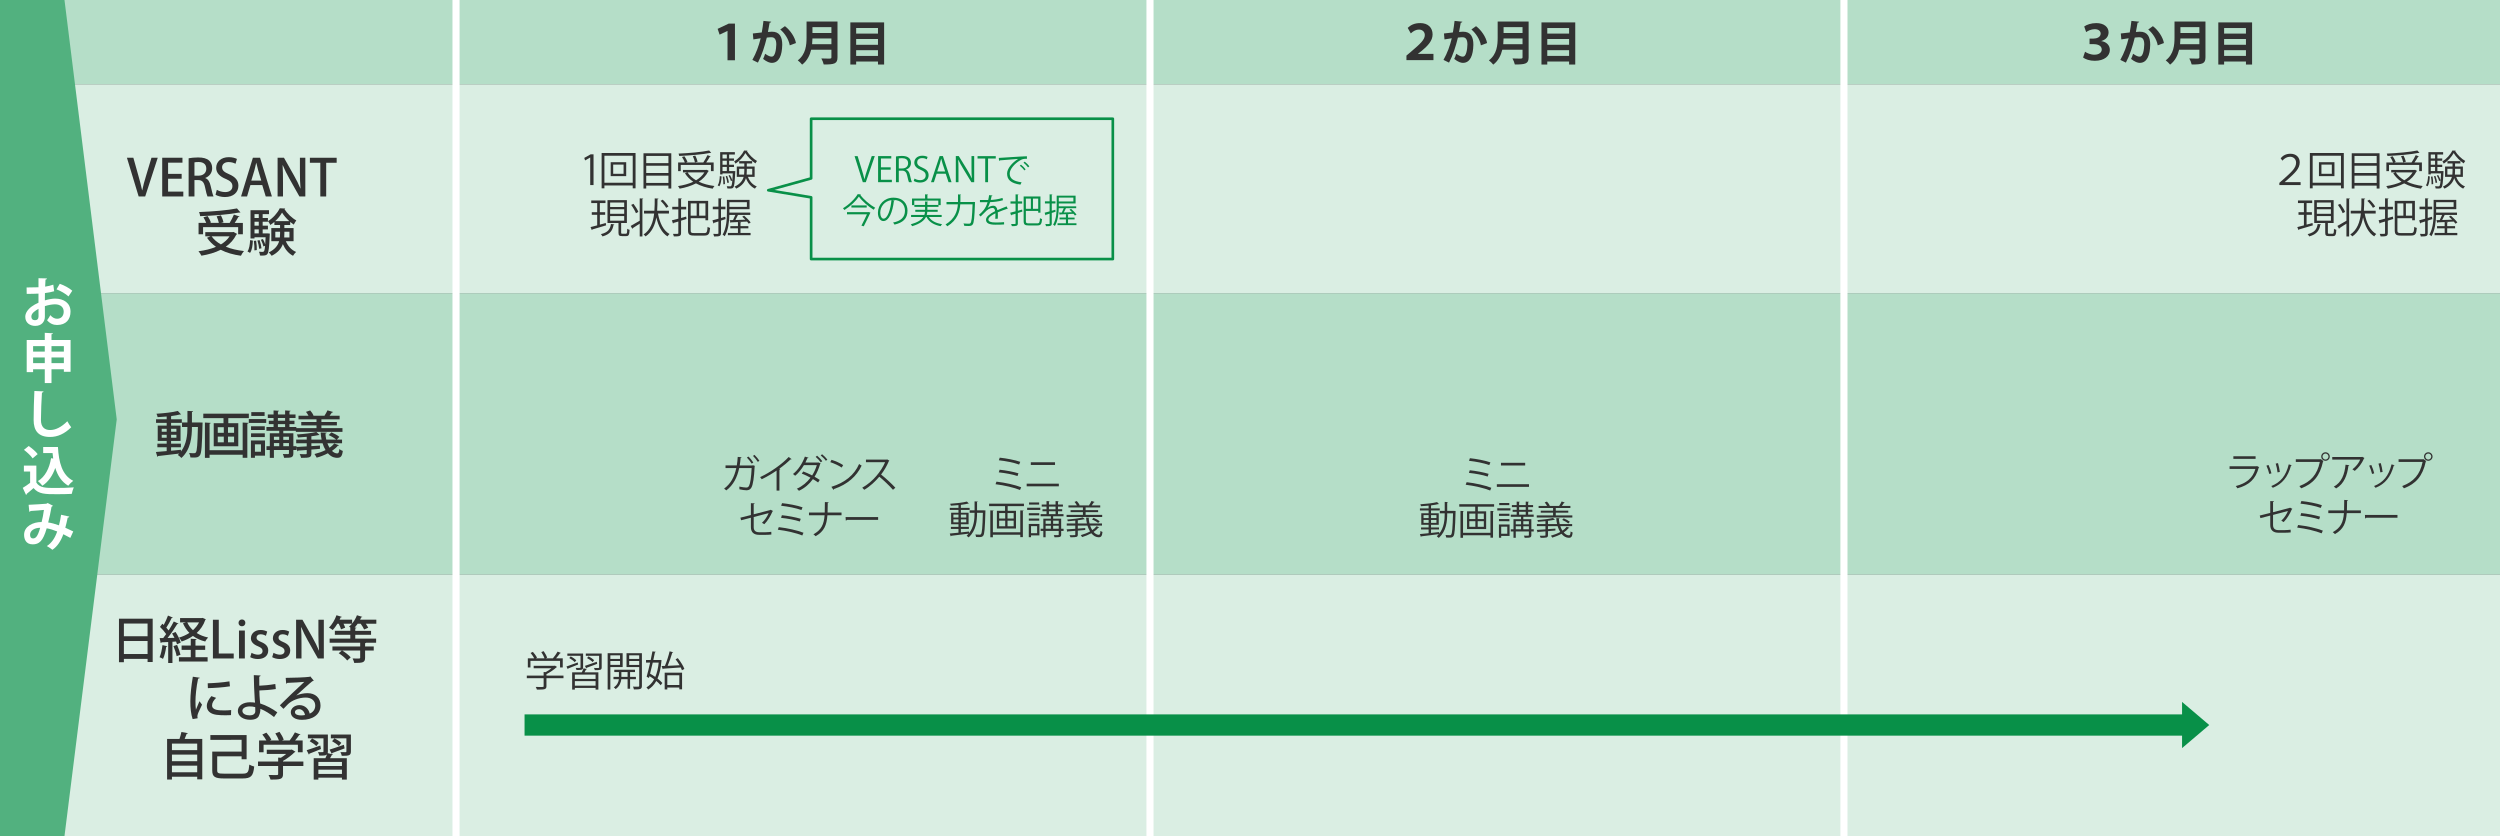 <?xml version="1.0" encoding="utf-8"?>
<!-- Generator: Adobe Illustrator 14.0.0, SVG Export Plug-In . SVG Version: 6.00 Build 43363)  -->
<!DOCTYPE svg PUBLIC "-//W3C//DTD SVG 1.1//EN" "http://www.w3.org/Graphics/SVG/1.1/DTD/svg11.dtd">
<svg version="1.1" id="レイヤー_1" xmlns="http://www.w3.org/2000/svg" xmlns:xlink="http://www.w3.org/1999/xlink" x="0px"
	 y="0px" width="938.186px" height="313.768px" viewBox="0 0 938.186 313.768" enable-background="new 0 0 938.186 313.768"
	 xml:space="preserve">
<rect x="0" y="0" width="938.186" height="313.768" fill="#808080" stroke="none"/>
<rect x="10.832" y="0" fill="#B5DEC8" width="927.354" height="31.725"/>
<rect x="10.832" y="31.724" fill="#DAEEE3" width="927.354" height="78.341"/>
<rect x="10.832" y="215.615" fill="#DAEEE3" width="927.354" height="98.15"/>
<rect x="10.832" y="110.064" fill="#B5DEC8" width="927.354" height="105.551"/>
<g>
	<path fill="#323232" d="M273.016,11.617h-0.054l-2.917,1.387l-0.738-2.179l4.141-1.963h2.358v13.756h-2.791L273.016,11.617
		L273.016,11.617z"/>
	<path fill="#323232" d="M289.414,8.143c-0.036,0.252-0.271,0.342-0.594,0.378c-0.162,0.882-0.432,2.431-0.63,3.475
		c0.468-0.054,1.116-0.106,1.477-0.106c2.971-0.02,3.889,2.069,3.889,4.879v0.019c-0.072,3.979-1.188,6.806-3.943,6.806
		c-0.72,0-1.8-0.342-3.241-1.477c0.288-0.559,0.576-1.296,0.756-1.944c1.225,0.864,1.927,1.08,2.413,1.08
		c0.756,0,1.116-0.611,1.404-1.639c0.234-0.792,0.378-2.286,0.378-2.952c-0.018-1.783-0.558-2.684-1.836-2.684
		c-0.432,0-1.044,0.036-1.729,0.126c-0.81,3.295-1.8,6.5-3.331,9.398l-2.088-1.025c1.477-2.665,2.395-5.168,3.115-8.12
		c-0.648,0.106-1.944,0.287-2.737,0.432l-0.198-2.231l3.349-0.378c0.234-1.314,0.468-2.827,0.63-4.341L289.414,8.143z
		 M296.381,17.019c-0.414-2.396-2.017-4.646-3.565-5.96l1.747-1.242c1.873,1.387,3.745,4.052,4.141,6.338L296.381,17.019z"/>
	<path fill="#323232" d="M314.292,8.088v13.414c0,2.413-1.134,2.701-5.167,2.701c-0.126-0.63-0.558-1.691-0.9-2.269
		c0.846,0.054,1.8,0.054,2.467,0.054c1.188,0,1.314,0,1.314-0.522v-2.791h-7.599c-0.504,2.09-1.494,4.143-3.385,5.582
		c-0.324-0.449-1.17-1.277-1.639-1.603c3.043-2.322,3.295-5.798,3.295-8.589V8.088H314.292z M304.893,14.426
		c-0.018,0.686-0.054,1.404-0.126,2.161h7.238v-2.161H304.893z M312.005,10.194h-7.112v2.179h7.112V10.194z"/>
	<path fill="#323232" d="M319.112,8.412h12.676v15.81h-2.305v-1.135h-8.192v1.135h-2.179V8.412L319.112,8.412z M329.483,10.519
		h-8.192v2.089h8.192V10.519z M329.483,14.642h-8.192v2.161h8.192V14.642z M321.291,20.979h8.192v-2.144h-8.192V20.979z"/>
</g>
<polygon fill="#52B17F" points="24.2,313.767 0,313.767 0,0.001 24.2,0.001 43.806,157.384 "/>
<g>
	<g>
		<path fill="#FFFFFF" d="M26.005,193.858c-0.06,0.239-0.3,0.38-0.6,0.38c-0.22,1.1-0.56,2.58-0.9,3.801c0.92,0.4,2,0.9,2.981,1.4
			l-1.101,2.42c-0.92-0.5-1.78-0.96-2.62-1.38c-0.92,2.561-2.221,4.581-4.101,5.841c-0.5-0.439-1.46-1.061-2.081-1.399
			c1.84-1.2,3.041-3.021,3.881-5.48c-1.46-0.58-2.78-1-3.941-1.182c-1.38,4.842-2.86,6.021-5.261,6.021
			c-2.661,0-3.221-2.12-3.221-3.601c0-3.161,3.34-4.802,6.581-4.781c0.36-1.36,0.66-3.001,0.86-4.541
			c-0.96,0.101-3.461,0.319-4.981,0.399c-0.12,0.181-0.3,0.261-0.5,0.32l-0.26-2.641c2.18-0.08,5.661-0.32,6.602-0.4
			c0.22-0.04,0.38-0.16,0.52-0.28l2,1.021c-0.1,0.16-0.3,0.3-0.521,0.399c-0.3,1.761-0.82,4.28-1.26,5.9
			c1.24,0.141,2.581,0.562,4.041,1.062c0.3-1.021,0.6-2.58,0.8-3.962L26.005,193.858z M15.083,198.059
			c-2.18,0.021-3.801,1.061-3.801,2.641c0,0.82,0.38,1.36,1.04,1.36C13.303,202.06,14.083,201.6,15.083,198.059z"/>
	</g>
	<g>
		<path fill="#FFFFFF" d="M13.643,174.738v6.361c1.24,2.021,3.661,2.021,7.162,2.021c2.301,0,5.021-0.06,6.881-0.22
			c-0.26,0.58-0.64,1.74-0.76,2.439c-1.48,0.08-3.561,0.12-5.521,0.12c-4.481,0-6.881,0-8.822-2.301
			c-0.88,0.78-1.78,1.562-2.541,2.16c0,0.221-0.08,0.341-0.28,0.4l-1.22-2.642c0.86-0.52,1.88-1.18,2.761-1.88v-4.241h-2.34v-2.221
			h4.68V174.738z M10.762,167.377c1.22,0.84,2.701,2.08,3.381,3.041l-1.9,1.601c-0.62-0.96-2.061-2.3-3.261-3.2L10.762,167.377z
			 M16.203,167.757h5.542c0.32,5.723,1.54,10.582,5.741,12.684c-0.58,0.399-1.44,1.261-1.88,1.841
			c-2.5-1.48-3.981-3.821-4.861-6.682c-1,2.859-2.561,5.181-4.841,6.682c-0.34-0.48-1.16-1.341-1.681-1.74
			c2.701-1.621,4.301-4.741,4.941-8.603l0.8,0.141c-0.1-0.66-0.18-1.359-0.24-2.061h-3.521V167.757z"/>
	</g>
	<g>
		<path fill="#FFFFFF" d="M16.343,146.877c-0.04,0.24-0.22,0.4-0.6,0.46c-0.18,2.661-0.38,7.343-0.38,10.282
			c0,2.562,1.3,3.761,3.44,3.761c1.98,0,4.181-1.02,6.461-3.301c0.3,0.562,1.081,1.841,1.46,2.261
			c-2.5,2.48-5.141,3.642-7.942,3.642c-4.441,0-6.161-2.42-6.161-6.361c0-2.681,0.14-8.48,0.28-10.901L16.343,146.877z"/>
	</g>
	<g>
		<path fill="#FFFFFF" d="M19.324,127.597h7.162v11.941h-2.521v-0.96h-4.641v5.182h-2.521v-5.182h-4.381v1.081h-2.4v-12.063h6.781
			v-2.7l3.061,0.18c-0.02,0.2-0.18,0.32-0.541,0.381L19.324,127.597L19.324,127.597z M16.803,129.897h-4.381v2.061h4.381V129.897z
			 M12.422,136.279h4.381v-2.121h-4.381V136.279z M23.965,129.897h-4.641v2.061h4.641V129.897z M19.324,136.279h4.641v-2.121h-4.641
			V136.279z"/>
	</g>
	<g>
		<path fill="#FFFFFF" d="M20.324,109.297c-1,0.302-2.141,0.521-3.461,0.682c0,0.939-0.02,1.899-0.02,2.741
			c1.36-0.4,2.781-0.66,3.821-0.66c3.281,0,5.801,1.66,5.801,4.881c0,2.899-1.64,5.021-5.061,5.021c-1.38,0-2.661-0.521-3.741-1.779
			c0.42-0.521,0.9-1.302,1.24-1.92c0.74,0.899,1.601,1.358,2.521,1.358c1.621,0,2.48-1.14,2.48-2.68c0-1.602-1.16-2.74-3.301-2.74
			c-1.08,0.021-2.46,0.26-3.761,0.68v3.961c0,1.841-1.18,3.462-3.641,3.462c-1.74,0-3.721-0.98-3.721-3.423
			c0-1.358,0.92-2.76,2.42-3.859c0.72-0.521,1.601-1.021,2.541-1.421v-3.42c-1.32,0.079-2.801,0.1-4.421,0.1l-0.04-2.4
			c1.66,0,3.141-0.02,4.461-0.08v-3.399l3.161,0.08c0,0.24-0.2,0.42-0.52,0.46c-0.06,0.78-0.1,1.7-0.14,2.62
			c1.12-0.16,2.161-0.399,3.061-0.74L20.324,109.297z M14.443,115.879c-1.16,0.7-2.681,1.601-2.681,2.94
			c0,0.82,0.48,1.341,1.36,1.341c0.82,0,1.34-0.461,1.34-1.421C14.463,118.239,14.463,117.059,14.443,115.879z M25.706,111.238
			c-1.081-1-2.901-2.041-4.501-2.661l1.22-2.08c1.74,0.602,3.581,1.62,4.701,2.602L25.706,111.238z"/>
	</g>
</g>
<g>
	<path fill="#323232" d="M44.647,232.177h12.652v16.262h-1.918v-1.178H46.49v1.254h-1.843V232.177z M55.381,234H46.49v4.77h8.891
		V234z M46.49,245.437h8.891v-4.882H46.49V245.437z"/>
	<path fill="#323232" d="M62.773,242.511c-0.038,0.189-0.209,0.229-0.399,0.209c-0.228,1.596-0.627,3.42-1.197,4.541
		c-0.323-0.209-0.912-0.477-1.292-0.628c0.513-1.063,0.874-2.868,1.083-4.541L62.773,242.511z M66.421,241.789
		c-0.076-0.304-0.19-0.665-0.342-1.045l-1.368,0.095v7.96h-1.596v-7.863c-0.95,0.038-1.805,0.095-2.489,0.112
		c-0.038,0.173-0.19,0.247-0.323,0.268l-0.38-1.862l1.33-0.019c0.361-0.438,0.741-0.95,1.102-1.481
		c-0.57-0.854-1.482-1.919-2.318-2.698l0.893-1.195c0.171,0.15,0.342,0.304,0.513,0.475c0.589-1.102,1.235-2.488,1.596-3.533
		l1.824,0.761c-0.076,0.113-0.228,0.171-0.456,0.171c-0.475,1.063-1.292,2.546-1.995,3.608c0.342,0.361,0.626,0.703,0.874,1.045
		c0.741-1.158,1.425-2.354,1.938-3.361l1.767,0.815c-0.095,0.114-0.247,0.171-0.494,0.171c-0.912,1.539-2.317,3.609-3.609,5.205
		l2.583-0.057c-0.285-0.569-0.589-1.14-0.893-1.652l1.311-0.551c0.817,1.253,1.653,2.906,1.938,3.989L66.421,241.789z
		 M66.459,242.018c0.532,1.178,1.044,2.696,1.272,3.704c-0.399,0.151-0.798,0.284-1.444,0.513c-0.171-1.025-0.684-2.583-1.197-3.78
		L66.459,242.018z M73.355,243.879v2.755h4.559v1.635H67.143v-1.635h4.445v-2.755H68.15v-1.614h3.438V239.7l2.223,0.133
		c-0.019,0.152-0.152,0.268-0.456,0.306v2.127h3.647v1.614L73.355,243.879L73.355,243.879z M76.033,231.873l1.216,0.531
		c-0.038,0.114-0.133,0.19-0.209,0.247c-0.684,1.995-1.824,3.608-3.229,4.901c1.216,0.778,2.66,1.349,4.293,1.689
		c-0.38,0.361-0.855,1.045-1.102,1.501c-1.767-0.437-3.306-1.14-4.598-2.09c-1.272,0.894-2.697,1.577-4.236,2.09
		c-0.19-0.437-0.646-1.102-0.988-1.463c1.387-0.398,2.717-0.987,3.895-1.767c-1.007-1.008-1.805-2.224-2.413-3.609l1.178-0.342
		h-2.26v-1.615h8.131L76.033,231.873z M70.277,233.563c0.494,1.121,1.216,2.09,2.127,2.926c0.931-0.836,1.729-1.805,2.299-2.926
		H70.277z"/>
</g>
<g>
	<path fill="#323232" d="M87.705,247.108h-7.808v-14.533h2.204v12.672h5.604V247.108z"/>
	<path fill="#323232" d="M90.784,235.026c-0.76,0-1.273-0.57-1.273-1.273c0-0.739,0.532-1.291,1.292-1.291
		c0.76,0,1.272,0.552,1.272,1.291C92.076,234.456,91.582,235.026,90.784,235.026z M91.886,247.108h-2.204v-10.486h2.204V247.108z"/>
	<path fill="#323232" d="M99.789,238.616c-0.418-0.266-1.14-0.589-1.995-0.589c-0.988,0-1.52,0.57-1.52,1.272
		c0,0.723,0.475,1.083,1.748,1.635c1.729,0.703,2.641,1.651,2.641,3.172c0,2.014-1.539,3.211-3.914,3.211
		c-1.102,0-2.146-0.285-2.85-0.703l0.494-1.634c0.532,0.323,1.501,0.703,2.394,0.703c1.178,0,1.748-0.57,1.748-1.368
		s-0.437-1.234-1.691-1.768c-1.862-0.739-2.679-1.784-2.679-3.001c0-1.748,1.425-3.135,3.628-3.135c1.026,0,1.919,0.285,2.489,0.607
		L99.789,238.616z"/>
	<path fill="#323232" d="M108.035,238.616c-0.418-0.266-1.14-0.589-1.995-0.589c-0.988,0-1.52,0.57-1.52,1.272
		c0,0.723,0.475,1.083,1.748,1.635c1.729,0.703,2.641,1.651,2.641,3.172c0,2.014-1.539,3.211-3.914,3.211
		c-1.102,0-2.146-0.285-2.85-0.703l0.494-1.634c0.532,0.323,1.501,0.703,2.394,0.703c1.178,0,1.748-0.57,1.748-1.368
		s-0.437-1.234-1.691-1.768c-1.862-0.739-2.679-1.784-2.679-3.001c0-1.748,1.425-3.135,3.628-3.135c1.026,0,1.919,0.285,2.489,0.607
		L108.035,238.616z"/>
	<path fill="#323232" d="M121.524,247.108h-2.223l-3.818-6.801c-0.874-1.577-1.748-3.287-2.413-4.921l-0.076,0.02
		c0.114,1.843,0.152,3.724,0.152,6.269v5.435h-2.033v-14.533h2.394l3.799,6.727c0.912,1.596,1.729,3.268,2.355,4.806l0.057-0.02
		c-0.171-1.976-0.228-3.838-0.228-6.154v-5.357h2.033L121.524,247.108L121.524,247.108z"/>
	<path fill="#323232" d="M141.227,232.557v1.52h-3.952c0.38,0.532,0.722,1.083,0.912,1.501l-1.539,0.646
		c-0.228-0.569-0.76-1.426-1.292-2.146h-1.14c-0.361,0.513-0.741,0.988-1.14,1.425l0.703,0.038
		c-0.019,0.152-0.152,0.267-0.456,0.323v0.874h5.927v1.481h-5.927v1.425h7.827v1.558h-3.743c-0.057,0.076-0.171,0.152-0.399,0.171
		v1.216h3.249v1.539h-3.249v2.697c0,1.824-0.874,1.957-4.065,1.957c-0.095-0.513-0.38-1.197-0.627-1.672
		c1.102,0.019,2.127,0.019,2.45,0.019c0.304-0.019,0.399-0.095,0.399-0.342v-2.659h-6.744c1.178,0.703,2.526,1.748,3.191,2.564
		l-1.311,1.178c-0.608-0.836-1.976-1.976-3.192-2.734l1.159-1.008h-3.515v-1.539h10.411V241.2h-11.456v-1.558h7.751v-1.426h-5.794
		v-1.48h5.794v-1.273c-0.171-0.112-0.342-0.228-0.475-0.304c0.38-0.304,0.741-0.665,1.102-1.083h-3.173
		c0.285,0.532,0.513,1.083,0.627,1.481l-1.558,0.627c-0.152-0.552-0.494-1.388-0.874-2.108h-0.494
		c-0.532,0.894-1.14,1.729-1.748,2.355c-0.342-0.284-0.988-0.702-1.406-0.911c1.121-1.083,2.204-2.907,2.812-4.637l2.014,0.608
		c-0.057,0.151-0.228,0.229-0.456,0.189c-0.114,0.284-0.247,0.589-0.38,0.874h4.692V234c0.741-0.893,1.406-2.014,1.805-3.115
		c0.912,0.267,1.481,0.438,2.032,0.608c-0.057,0.133-0.208,0.209-0.437,0.189c-0.114,0.284-0.266,0.589-0.399,0.874L141.227,232.557
		L141.227,232.557z"/>
</g>
<g>
	<path fill="#323232" d="M74.949,254.329c-0.038,0.209-0.228,0.322-0.608,0.342c-0.684,3.229-0.988,6.63-0.988,8.436
		c0,1.254,0.038,2.45,0.171,3.211c0.304-0.741,1.083-2.527,1.33-3.173l0.969,1.311c-0.703,1.615-1.33,2.679-1.596,3.553
		c-0.095,0.323-0.152,0.607-0.152,0.894c0,0.229,0.038,0.438,0.095,0.646l-1.881,0.305c-0.627-1.824-0.855-4.122-0.855-6.668
		c0-2.526,0.38-6.022,0.931-9.232L74.949,254.329z M86.689,268.368c-0.665,0.037-1.368,0.057-2.071,0.057
		c-1.292,0-2.545-0.057-3.438-0.189c-2.488-0.342-3.571-1.69-3.571-3.269c0-1.328,0.684-2.47,1.71-3.723l1.786,0.646
		c-0.912,0.912-1.52,1.822-1.52,2.83c0,1.768,2.375,1.881,4.56,1.881c0.855,0,1.786-0.038,2.603-0.133L86.689,268.368z
		 M77.95,256.418c2.299-0.057,5.737-0.304,8.15-0.722l0.19,1.862c-2.336,0.397-6.079,0.646-8.283,0.684L77.95,256.418z"/>
	<path fill="#323232" d="M102.839,269.09c-1.444-1.178-3.381-2.412-5.129-3.097c0.038,0.894-0.19,1.861-0.456,2.355
		c-0.247,0.987-1.254,1.767-3.363,1.767c-2.545,0-4.597-1.271-4.635-3.286c-0.019-2.108,2.109-3.268,4.502-3.287
		c0.551,0,1.368,0.038,1.957,0.135c-0.019-0.399-0.076-0.762-0.114-1.104c-0.152-2.508-0.361-6.744-0.361-9.213l2.546,0.133
		c0,0.189-0.152,0.36-0.494,0.438l0.019,3.399c1.197-0.038,3.895-0.247,6.003-0.646l0.19,1.898
		c-1.938,0.305-4.579,0.514-6.174,0.532c0,1.367,0.114,2.564,0.19,3.647c0.038,0.38,0.095,0.815,0.114,1.233
		c2.298,0.723,4.597,1.977,6.44,3.325L102.839,269.09z M93.702,265.101c-1.615,0.019-2.754,0.702-2.735,1.671
		c0.019,1.141,1.33,1.69,2.754,1.69c1.216,0,2.09-0.551,2.09-1.576c0-0.552,0-1.083-0.038-1.521
		C95.088,265.157,94.329,265.101,93.702,265.101z"/>
	<path fill="#323232" d="M111.219,260.997c1.159-0.551,2.869-0.874,4.161-0.874c2.944,0,4.901,1.748,4.901,4.635
		c0,3.438-3.002,5.378-6.972,5.378c-2.47,0-4.179-1.064-4.179-2.869c0-1.463,1.481-2.659,3.249-2.659c2.07,0,3.533,1.52,3.837,3.19
		c1.235-0.493,2.089-1.558,2.089-3.002c0-1.843-1.425-3.021-3.571-3.021c-2.717,0-5.3,1.178-6.611,2.432
		c-0.494,0.477-1.254,1.254-1.748,1.806l-1.349-1.329c1.501-1.56,6.611-6.422,9.176-8.796c-1.007,0.133-4.56,0.304-6.383,0.38
		c-0.038,0.133-0.247,0.266-0.418,0.304l-0.19-2.185c2.508,0,7.637-0.19,8.948-0.399l0.285-0.151l1.311,1.597
		c-0.133,0.113-0.323,0.171-0.532,0.209c-1.159,0.893-4.464,3.95-6.003,5.338v0.018H111.219z M113.024,268.481
		c0.418,0,1.045-0.076,1.425-0.151c-0.171-1.234-1.102-2.204-2.241-2.204c-0.798,0-1.52,0.438-1.52,1.141
		C110.688,268.234,111.999,268.481,113.024,268.481z"/>
</g>
<g>
	<path fill="#323232" d="M70.528,275.151c-0.057,0.151-0.209,0.247-0.475,0.247c-0.209,0.568-0.475,1.254-0.76,1.898h6.611v15.18
		h-1.9v-0.988h-9.479v1.045h-1.824v-15.235h4.654c0.285-0.836,0.57-1.823,0.722-2.603L70.528,275.151z M74.004,279.064h-9.479v2.451
		h9.479V279.064z M74.004,283.187h-9.479v2.47h9.479V283.187z M64.525,289.817h9.479v-2.489h-9.479V289.817z"/>
	<path fill="#323232" d="M81.511,289.114c0,1.025,0.399,1.216,2.527,1.216h6.953c2.033,0,2.337-0.513,2.565-3.399
		c0.494,0.304,1.311,0.606,1.843,0.722c-0.38,3.533-1.102,4.483-4.389,4.483h-6.934c-3.363,0-4.427-0.59-4.427-3.003v-7.065h11.019
		v-4.427H78.946v-1.786h13.602v9.081h-1.881v-1.103H81.51v5.281H81.511z"/>
	<path fill="#323232" d="M113.847,285.789v1.672h-7.637v3.06c0,1.899-0.988,2.052-4.673,2.052c-0.133-0.513-0.475-1.272-0.76-1.747
		c0.817,0.037,1.634,0.037,2.242,0.037c1.273,0,1.368,0,1.368-0.398v-3.002h-7.561v-1.672h7.561v-1.48l1.026,0.057
		c0.703-0.417,1.387-0.911,1.995-1.424h-7.295v-1.597h9.081l0.304-0.075l1.387,0.836c-0.076,0.112-0.228,0.171-0.361,0.209
		c-1.044,1.044-2.678,2.336-4.312,3.229v0.246L113.847,285.789L113.847,285.789z M98.916,279.482v2.831h-1.691v-4.445h2.735
		c-0.38-0.703-0.969-1.559-1.52-2.223l1.539-0.703c0.722,0.798,1.52,1.918,1.843,2.679l-0.513,0.247h3.362
		c-0.285-0.799-0.817-1.843-1.349-2.641l1.577-0.59c0.646,0.911,1.33,2.128,1.577,2.964l-0.665,0.267h2.906
		c0.703-0.894,1.482-2.09,1.957-3.021c1.88,0.685,1.995,0.74,2.089,0.799c-0.076,0.15-0.228,0.208-0.475,0.188
		c-0.399,0.608-0.969,1.35-1.539,2.033h2.831v4.445h-1.786v-2.831H98.916z"/>
	<path fill="#323232" d="M115.084,281.534c1.311-0.398,3.229-1.083,5.11-1.748l0.266,1.292c-1.596,0.665-3.249,1.35-4.351,1.748
		c0,0.151-0.076,0.285-0.209,0.342L115.084,281.534z M123.044,282.009c0,0.247-0.019,0.456-0.057,0.628l1.995,0.493
		c-0.057,0.114-0.209,0.19-0.437,0.19c-0.171,0.36-0.418,0.798-0.684,1.216h6.288v8.035h-1.824v-0.722h-8.853v0.722h-1.748v-8.035
		h4.389c0.209-0.438,0.437-0.97,0.608-1.425c-0.456,0.455-1.254,0.455-2.907,0.455c-0.076-0.398-0.285-0.931-0.475-1.312
		c0.399,0.021,0.779,0.021,1.083,0.021c0.874,0,0.969,0,0.969-0.268v-4.92h-5.851v-1.425h7.504V282.009z M117.117,277.127
		c0.893,0.438,1.995,1.158,2.508,1.71l-0.931,1.158c-0.494-0.569-1.577-1.329-2.469-1.823L117.117,277.127z M128.326,287.461v-1.538
		h-8.853v1.538H128.326z M119.473,290.443h8.853v-1.596h-8.853V290.443L119.473,290.443z M129.333,280.851
		c-1.691,0.646-3.458,1.329-4.616,1.729c-0.019,0.152-0.114,0.285-0.228,0.323l-0.798-1.596c1.368-0.418,3.381-1.104,5.357-1.807
		L129.333,280.851z M131.688,275.664v6.326c0,1.596-0.836,1.652-3.438,1.652c-0.076-0.418-0.285-1.007-0.494-1.388
		c0.817,0.021,1.671,0.021,1.918,0.021c0.247-0.021,0.323-0.076,0.323-0.285v-4.901h-5.833v-1.425H131.688z M125.514,277.107
		c0.893,0.418,2.033,1.121,2.583,1.672l-0.931,1.178c-0.532-0.551-1.634-1.311-2.546-1.805L125.514,277.107z"/>
</g>
<g>
	<path fill="#323232" d="M211.46,253.528v0.97h-6.389v2.986c0,1.294-0.739,1.309-3.587,1.309c-0.077-0.292-0.277-0.724-0.447-1.016
		c0.786,0.03,1.479,0.046,1.971,0.046c0.893,0,1.001,0,1.001-0.339v-2.986h-6.313v-0.97h6.313v-1.34l0.724,0.046
		c0.785-0.4,1.601-0.938,2.232-1.463h-6.697v-0.923h7.791l0.185-0.063l0.801,0.509c-0.046,0.077-0.139,0.123-0.231,0.14
		c-0.909,0.861-2.371,1.861-3.741,2.54v0.555H211.46L211.46,253.528z M199.066,248.001v2.479h-0.985v-3.418h2.402
		c-0.292-0.602-0.862-1.416-1.37-2.018l0.862-0.416c0.616,0.679,1.278,1.586,1.555,2.201l-0.447,0.231h3.264
		c-0.231-0.692-0.739-1.647-1.216-2.355l0.893-0.339c0.554,0.771,1.108,1.802,1.309,2.463l-0.539,0.231h2.694
		c0.601-0.708,1.355-1.786,1.771-2.525c0.97,0.354,1.093,0.433,1.216,0.509c-0.046,0.093-0.169,0.14-0.323,0.123
		c-0.385,0.555-0.939,1.277-1.478,1.895h2.51v3.418h-1.016v-2.479H199.066L199.066,248.001z"/>
	<path fill="#323232" d="M212.572,250.125c1.078-0.354,2.664-0.938,4.234-1.522l0.154,0.77c-1.386,0.569-2.787,1.14-3.726,1.493
		c0,0.123-0.062,0.2-0.154,0.246L212.572,250.125z M218.823,250.434c0,1-0.508,1-2.479,1c-0.046-0.23-0.169-0.555-0.292-0.785
		c0.369,0,0.708,0.016,0.985,0.016c0.816,0,0.816,0,0.816-0.246v-4.312h-4.942v-0.861h5.912V250.434z M215.683,248.493
		c-0.416-0.478-1.293-1.139-2.063-1.555l0.569-0.616c0.754,0.4,1.647,1.017,2.079,1.493L215.683,248.493z M218.331,252.312
		c0.262-0.492,0.539-1.108,0.678-1.54l1.231,0.339c-0.031,0.093-0.139,0.154-0.308,0.139c-0.154,0.31-0.369,0.708-0.585,1.063h5.204
		v6.48h-1.047v-0.631h-7.775v0.631h-1.016v-6.48L218.331,252.312L218.331,252.312z M223.504,254.775v-1.617h-7.775v1.617H223.504z
		 M215.729,257.315h7.775v-1.693h-7.775V257.315z M224.104,249.125c-1.447,0.555-2.956,1.123-3.941,1.479
		c0,0.123-0.077,0.2-0.154,0.246l-0.508-0.971c1.124-0.369,2.802-0.954,4.45-1.539L224.104,249.125z M225.798,245.245v5.203
		c0,1.017-0.539,1.047-2.586,1.047c-0.031-0.246-0.185-0.6-0.308-0.831c0.446,0.017,0.877,0.031,1.186,0.031
		c0.646,0,0.739-0.016,0.739-0.262v-4.327h-4.988v-0.861H225.798L225.798,245.245z M220.855,246.322
		c0.754,0.37,1.663,0.97,2.109,1.447l-0.585,0.692c-0.416-0.492-1.324-1.107-2.079-1.509L220.855,246.322z"/>
	<path fill="#323232" d="M233.669,250.325h-4.619v8.438h-1.016v-13.642h5.635V250.325z M232.684,245.938h-3.634v1.354h3.634V245.938
		z M229.05,249.51h3.634v-1.446h-3.634V249.51z M238.642,254.898h-2.186v3.557h-0.939v-3.557h-2.355
		c-0.108,1-0.601,2.679-2.125,3.693c-0.154-0.199-0.462-0.491-0.693-0.646c1.355-0.847,1.801-2.14,1.894-3.048h-2.017v-0.878h2.047
		v-1.803h-1.74v-0.877h7.775v0.877h-1.848v1.803h2.186L238.642,254.898L238.642,254.898z M233.191,254.021h2.325v-1.802h-2.325
		V254.021z M240.89,245.122v12.225c0,1.323-0.585,1.386-3.002,1.386c-0.046-0.292-0.185-0.771-0.339-1.063
		c0.524,0.017,1.032,0.031,1.417,0.031c0.816,0,0.909,0,0.909-0.354v-7.006h-4.757v-5.219H240.89L240.89,245.122z M239.874,245.938
		h-3.757v1.354h3.757V245.938z M236.117,249.524h3.757v-1.462h-3.757V249.524z"/>
	<path fill="#323232" d="M247.729,247.646l0.585,0.153l-0.092,0.216c-0.216,2.726-0.708,4.912-1.478,6.621
		c0.754,0.585,1.401,1.153,1.817,1.678l-0.631,0.847c-0.385-0.492-0.97-1.047-1.647-1.601c-0.785,1.432-1.817,2.479-3.048,3.218
		c-0.139-0.262-0.431-0.632-0.646-0.848c1.154-0.615,2.125-1.616,2.894-3.002c-0.569-0.432-1.17-0.831-1.755-1.187l-0.185,0.678
		l-0.877-0.462c0.385-1.354,0.862-3.311,1.309-5.296h-1.54v-0.971h1.755c0.246-1.154,0.462-2.263,0.646-3.248l1.263,0.153
		c-0.016,0.107-0.108,0.17-0.308,0.186c-0.169,0.877-0.385,1.878-0.616,2.909h2.371L247.729,247.646z M244.958,248.663
		c-0.323,1.433-0.677,2.879-1,4.143c0.646,0.354,1.309,0.784,1.955,1.216c0.616-1.433,1.063-3.218,1.278-5.357L244.958,248.663
		L244.958,248.663z M254.365,246.984c1,1.263,2.079,2.926,2.463,4.05l-0.908,0.492c-0.108-0.309-0.262-0.662-0.447-1.047
		c-2.433,0.2-4.927,0.354-6.543,0.462c-0.031,0.123-0.123,0.185-0.215,0.2l-0.431-1.201l1.247-0.046
		c0.646-1.524,1.37-3.818,1.755-5.466l1.354,0.339c-0.046,0.106-0.169,0.169-0.354,0.185c-0.416,1.432-1.108,3.435-1.74,4.911
		l4.48-0.215c-0.447-0.755-0.985-1.557-1.509-2.232L254.365,246.984z M249.438,258.747v-6.313h6.528v6.251h-1.031v-0.662h-4.511
		v0.724H249.438z M254.935,253.404h-4.511v3.665h4.511V253.404z"/>
</g>
<g>
	<g>
		<path fill="#323232" d="M221.493,69.448V59.117h-0.031l-1.894,1.094l-0.308-0.955l2.386-1.339h1.093v11.531H221.493z"/>
		<path fill="#323232" d="M225.774,57.424h12.733V70.68h-1.063v-1.077H226.82v1.077h-1.047L225.774,57.424L225.774,57.424z
			 M226.821,68.586h10.624V58.455h-10.624V68.586z M229.177,60.873h5.819v5.234h-5.819V60.873z M234.011,65.214v-3.447h-3.895v3.447
			H234.011z"/>
		<path fill="#323232" d="M241.482,57.517h10.438v13.239h-1.078v-1.093h-8.329v1.093h-1.032L241.482,57.517L241.482,57.517z
			 M250.843,58.517h-8.329v2.693h8.329V58.517z M250.843,62.196h-8.329v2.726h8.329V62.196z M242.514,68.647h8.329v-2.726h-8.329
			V68.647z"/>
		<path fill="#323232" d="M265.241,63.721l0.77,0.445c-0.031,0.077-0.123,0.124-0.215,0.154c-0.816,1.616-2.063,2.895-3.572,3.88
			c1.694,0.785,3.695,1.324,5.897,1.603c-0.231,0.245-0.508,0.691-0.662,1c-2.371-0.354-4.496-1.017-6.282-1.985
			c-1.816,0.954-3.926,1.585-6.127,1.985c-0.123-0.276-0.4-0.738-0.616-0.971c2.047-0.308,4.034-0.831,5.727-1.632
			c-1.278-0.862-2.325-1.909-3.11-3.172l0.816-0.339h-1.57v-0.924h8.745L265.241,63.721z M255.465,61.889v2.324h-0.985v-3.249h2.51
			c-0.2-0.585-0.647-1.416-1.063-2.048l0.924-0.275c0.462,0.661,0.955,1.555,1.139,2.124l-0.585,0.199h6.528
			c0.539-0.784,1.186-1.938,1.555-2.739l1.231,0.462c-0.046,0.092-0.169,0.123-0.323,0.123c-0.338,0.631-0.877,1.463-1.37,2.154
			h2.787v3.249h-1.016v-2.324H255.465z M266.904,57.362c-0.046,0.031-0.092,0.046-0.169,0.046c-0.046,0-0.092-0.015-0.154-0.03
			c-2.818,0.569-7.652,0.985-11.701,1.154c-0.016-0.262-0.154-0.646-0.247-0.893c4.019-0.17,8.837-0.602,11.486-1.17L266.904,57.362
			z M258.005,64.69c0.754,1.186,1.848,2.171,3.202,2.972c1.309-0.77,2.402-1.755,3.141-2.972H258.005z M260.931,58.394
			c0.369,0.724,0.754,1.709,0.862,2.294l-1,0.262c-0.092-0.615-0.446-1.601-0.801-2.354L260.931,58.394z"/>
		<path fill="#323232" d="M270.788,66.215c-0.077,1.37-0.231,2.864-0.847,3.695l-0.616-0.354c0.554-0.771,0.739-2.155,0.8-3.479
			L270.788,66.215z M275.438,64.183l0.508,0.046c-0.015,0.093-0.031,0.216-0.031,0.324c-0.185,3.972-0.354,5.342-0.739,5.804
			c-0.262,0.323-0.493,0.399-1.355,0.399c-0.262,0-0.57,0-0.862-0.029c-0.031-0.263-0.108-0.616-0.231-0.849
			c0.554,0.047,1.047,0.063,1.263,0.063c0.6,0,0.693-0.616,0.831-2.218l-0.523,0.216c-0.138-0.569-0.523-1.416-0.893-2.063
			l0.523-0.185c0.369,0.601,0.724,1.417,0.893,1.955h0.016c0.046-0.662,0.108-1.509,0.154-2.586h-3.849v0.399h-0.893v-8.359h5.527
			v0.893h-2.155v1.479h1.817v0.847h-1.817v1.493h1.817v0.847h-1.817v1.54h1.617L275.438,64.183z M272.758,57.993h-1.617v1.479h1.617
			V57.993z M272.758,61.812v-1.493h-1.617v1.493H272.758z M271.142,62.658v1.54h1.617v-1.54H271.142z M271.45,69.171
			c0.031-0.784-0.062-1.955-0.231-2.879l0.585-0.062c0.169,0.908,0.277,2.094,0.262,2.849L271.45,69.171z M272.881,66.015
			c0.324,0.801,0.585,1.848,0.662,2.51l-0.585,0.139c-0.077-0.678-0.323-1.725-0.616-2.524L272.881,66.015z M280.502,56.531
			c-0.015,0.092-0.092,0.169-0.2,0.185c0.847,1.401,2.401,2.91,3.787,3.695c-0.215,0.246-0.431,0.631-0.585,0.908
			c-1.386-0.908-2.925-2.448-3.772-3.88c-0.739,1.37-2.155,2.985-3.71,3.972c-0.108-0.246-0.339-0.601-0.523-0.814
			c1.54-0.939,3.048-2.617,3.741-4.111L280.502,56.531z M283.197,66.369h-2.509c0.601,1.647,1.724,2.972,3.31,3.587
			c-0.231,0.2-0.539,0.57-0.693,0.832c-1.57-0.755-2.709-2.156-3.372-3.957c-0.431,1.493-1.432,2.879-3.634,3.957
			c-0.123-0.216-0.431-0.555-0.646-0.739c2.14-1.001,3.033-2.31,3.418-3.68H276.5v-3.864h2.818v-1.17h-1.925v-0.878h4.865v0.878
			h-2.001v1.17h2.94V66.369z M277.377,65.522h1.863c0.062-0.479,0.077-0.955,0.077-1.433v-0.738h-1.94V65.522z M282.289,63.352
			h-2.032v0.754c0,0.478-0.016,0.955-0.062,1.417h2.094V63.352L282.289,63.352z"/>
	</g>
	<g>
		<path fill="#323232" d="M227.329,83.678l0.124,0.893c-1.894,0.585-3.911,1.186-5.173,1.54c-0.015,0.123-0.092,0.216-0.185,0.246
			l-0.478-1.139c0.678-0.171,1.54-0.387,2.494-0.647v-3.972h-2.032v-0.955h2.032v-3.448h-2.232v-0.97h5.343v0.97h-2.109v3.448h1.986
			v0.955h-1.986v3.694L227.329,83.678z M230.563,84.201c-0.031,0.093-0.123,0.186-0.308,0.2c-0.385,1.986-1.186,3.495-4.157,4.326
			c-0.108-0.246-0.4-0.679-0.601-0.862c2.725-0.646,3.495-1.909,3.772-3.803L230.563,84.201z M233.103,87.265
			c0,0.37,0.062,0.446,0.477,0.446h1.324c0.37,0,0.446-0.247,0.477-1.862c0.216,0.169,0.616,0.339,0.893,0.399
			c-0.092,1.895-0.354,2.355-1.262,2.355h-1.586c-1.063,0-1.324-0.293-1.324-1.34v-3.571h-4.126v-8.576h7.282v8.576h-2.155V87.265
			L233.103,87.265z M228.961,76.011v1.678h5.281v-1.678H228.961z M228.961,78.535v1.693h5.281v-1.693H228.961z M228.961,81.091V82.8
			h5.281v-1.709H228.961z"/>
		<path fill="#323232" d="M236.678,84.786c0.847-0.462,2.125-1.201,3.387-1.955V74.44l1.324,0.076
			c-0.016,0.107-0.108,0.186-0.308,0.216v13.995h-1.016v-4.805c-0.97,0.646-1.94,1.278-2.617,1.693
			c0.015,0.108-0.046,0.216-0.123,0.293L236.678,84.786z M237.725,76.487c0.739,0.955,1.54,2.202,1.833,3.033
			c-0.462,0.293-0.693,0.385-0.909,0.493c-0.308-0.832-1.062-2.142-1.786-3.11L237.725,76.487z M251.043,80.121h-4.126
			c0.662,3.495,1.971,6.374,4.341,7.698c-0.262,0.216-0.585,0.616-0.77,0.893c-2.155-1.354-3.418-3.863-4.172-7.065H246.3
			c-0.508,2.816-1.616,5.419-4.018,7.065c-0.169-0.229-0.508-0.538-0.771-0.708c2.633-1.738,3.604-4.711,3.972-7.883h-3.803V79.09
			h3.895c0.124-1.569,0.124-3.155,0.124-4.635l1.417,0.077c-0.016,0.139-0.139,0.216-0.37,0.262
			c-0.016,1.355-0.031,2.817-0.139,4.296h4.434L251.043,80.121L251.043,80.121z M248.703,74.933c0.832,0.755,1.74,1.832,2.14,2.57
			l-0.847,0.492c-0.37-0.738-1.278-1.847-2.094-2.617L248.703,74.933z"/>
		<path fill="#323232" d="M257.497,81.276l0.124,0.893c-0.678,0.217-1.371,0.446-2.033,0.646v4.635c0,1.231-0.708,1.277-2.709,1.277
			c-0.046-0.263-0.185-0.692-0.339-0.971c0.4,0.017,0.77,0.017,1.078,0.017c0.847,0,0.939,0,0.939-0.323v-4.312
			c-0.677,0.199-1.293,0.385-1.801,0.522c-0.016,0.123-0.092,0.216-0.2,0.246l-0.416-1.23c0.662-0.153,1.494-0.369,2.417-0.615
			v-3.479h-2.279v-0.971h2.279v-3.188l1.324,0.077c-0.016,0.123-0.093,0.186-0.293,0.215v2.896h1.925v0.971h-1.925V81.8
			L257.497,81.276z M259.191,86.388c0,0.877,0.185,1.076,1.262,1.076h3.896c0.924,0,1.062-0.445,1.186-2.34
			c0.246,0.169,0.646,0.354,0.939,0.416c-0.169,2.141-0.493,2.863-2.109,2.863h-3.941c-1.709,0-2.232-0.4-2.232-2.032V75.379h7.56
			v7.282h-1.016v-0.77h-5.542v4.497H259.191z M261.438,76.334h-2.248v4.604h2.248V76.334z M264.733,80.938v-4.604h-2.355v4.604
			H264.733z"/>
		<path fill="#323232" d="M272.296,82.23l-1.724,0.555v4.68c0,1.187-0.57,1.278-2.602,1.278c-0.031-0.262-0.169-0.693-0.308-0.985
			c0.446,0.017,0.877,0.03,1.185,0.03c0.678,0,0.754,0,0.754-0.323v-4.355l-1.647,0.522c-0.016,0.107-0.108,0.2-0.216,0.246
			l-0.37-1.2c0.616-0.153,1.386-0.354,2.232-0.602v-3.541h-2.109v-0.97h2.109v-3.142l1.263,0.077
			c-0.015,0.123-0.092,0.186-0.292,0.215v2.85h1.663v0.97h-1.663V81.8l1.586-0.462L272.296,82.23z M277.885,85.694v1.725h3.788
			v0.848h-8.514v-0.848h3.772v-1.725h-2.863v-0.831h2.863v-1.524c-0.97,0.047-1.847,0.077-2.54,0.107
			c-0.016,0.124-0.108,0.186-0.216,0.216l-0.338-1.047l1.247-0.03c0.292-0.555,0.616-1.277,0.877-1.925h-2.248
			c-0.062,2.524-0.385,5.729-1.74,7.99c-0.169-0.186-0.569-0.492-0.8-0.585c1.478-2.479,1.616-5.958,1.616-8.468V75.01h8.499v3.51
			h-7.56v1.277h7.836v0.862h-4.619c-0.247,0.569-0.616,1.293-0.955,1.909c1.155-0.031,2.433-0.077,3.726-0.123
			c-0.385-0.4-0.786-0.785-1.17-1.124l0.693-0.4c0.893,0.771,1.956,1.849,2.463,2.571l-0.724,0.462
			c-0.154-0.23-0.37-0.509-0.631-0.801c-1.078,0.062-2.171,0.107-3.187,0.154v0.015l1.001,0.062c-0.016,0.108-0.092,0.187-0.277,0.2
			v1.278h2.956v0.831H277.885L277.885,85.694z M280.287,75.888h-6.559v1.738h6.559V75.888z"/>
	</g>
</g>
<g>
	<g>
		<path fill="#089048" d="M328.284,58.578l-3.366,9.79h-1.13l-3.096-9.777h1.156l1.503,4.908c0.411,1.323,0.771,2.558,1.028,3.7
			h0.039c0.257-1.144,0.655-2.416,1.092-3.7l1.631-4.921H328.284z"/>
		<path fill="#089048" d="M334.692,68.368h-5.165v-9.79h4.946v0.899h-3.88v3.313h3.649v0.888h-3.649v3.789h4.099V68.368z"/>
		<path fill="#089048" d="M340.046,63.679c0.758,0.243,1.208,0.977,1.439,2.043c0.309,1.413,0.527,2.272,0.72,2.646H341.1
			c-0.154-0.282-0.373-1.144-0.629-2.364c-0.283-1.36-0.822-1.966-1.979-1.966h-1.195v4.33h-1.066V58.72
			c0.604-0.13,1.452-0.206,2.223-0.206c1.272,0,2.107,0.257,2.685,0.797c0.462,0.424,0.732,1.092,0.732,1.824
			c0,1.298-0.784,2.133-1.825,2.506V63.679L340.046,63.679z M338.556,63.216c1.362,0,2.235-0.771,2.235-1.951
			c0-1.452-1.092-1.902-2.287-1.902c-0.578,0-0.989,0.052-1.208,0.104v3.751L338.556,63.216L338.556,63.216z"/>
		<path fill="#089048" d="M347.791,59.786c-0.283-0.181-0.899-0.45-1.722-0.45c-1.362,0-1.876,0.835-1.876,1.542
			c0,0.964,0.591,1.452,1.902,2.004c1.58,0.668,2.39,1.479,2.39,2.879c0,1.555-1.131,2.75-3.238,2.75
			c-0.887,0-1.85-0.271-2.338-0.617l0.295-0.888c0.527,0.349,1.311,0.604,2.107,0.604c1.31,0,2.081-0.707,2.081-1.761
			c0-0.963-0.527-1.556-1.799-2.068c-1.478-0.553-2.479-1.413-2.479-2.762c0-1.49,1.208-2.583,2.994-2.583
			c0.925,0,1.632,0.23,2.004,0.463L347.791,59.786z"/>
		<path fill="#089048" d="M357.089,68.368h-1.131l-1.053-3.174H351.5l-1.028,3.174h-1.092l3.238-9.79h1.233L357.089,68.368z
			 M354.687,64.347l-0.963-2.903c-0.206-0.668-0.373-1.285-0.501-1.863h-0.039c-0.128,0.591-0.309,1.208-0.488,1.824l-0.977,2.942
			H354.687z"/>
		<path fill="#089048" d="M365.591,68.368h-1.066l-3.122-5.152c-0.655-1.092-1.285-2.184-1.76-3.263l-0.052,0.013
			c0.09,1.246,0.103,2.391,0.103,4.085v4.317h-1.002v-9.79h1.118l3.161,5.152c0.693,1.169,1.259,2.184,1.708,3.199l0.026-0.015
			c-0.103-1.36-0.128-2.529-0.128-4.072v-4.266h1.015L365.591,68.368L365.591,68.368z"/>
		<path fill="#089048" d="M373.681,59.49h-2.891v8.878h-1.066V59.49h-2.878v-0.899h6.835V59.49z"/>
		<path fill="#089048" d="M374.821,59.259c0.963-0.037,8.878-0.604,10.548-0.615l0.013,0.963c-0.167-0.014-0.321-0.014-0.476-0.014
			c-0.745,0-1.375,0.13-2.197,0.655c-1.927,1.156-3.79,3.226-3.79,4.883c0,1.8,1.259,2.864,4.445,3.275l-0.424,0.899
			c-3.649-0.526-5.011-1.89-5.011-4.176c0-1.812,1.786-4.009,4.137-5.485c-1.414,0.103-5.204,0.386-6.861,0.539
			c-0.039,0.104-0.18,0.192-0.283,0.206L374.821,59.259z M383.146,61.79c0.617,0.463,1.349,1.222,1.748,1.773l-0.488,0.396
			c-0.36-0.563-1.144-1.36-1.696-1.785L383.146,61.79z M384.534,60.659c0.629,0.463,1.375,1.208,1.747,1.773l-0.488,0.386
			c-0.347-0.515-1.092-1.312-1.696-1.773L384.534,60.659z"/>
	</g>
	<g>
		<path fill="#089048" d="M323.096,72.947c-0.026,0.104-0.128,0.154-0.257,0.18c1.259,1.723,3.61,3.752,5.602,4.845
			c-0.219,0.206-0.424,0.487-0.578,0.744c-2.03-1.22-4.355-3.263-5.55-4.945c-1.041,1.605-3.199,3.662-5.422,5.037
			c-0.116-0.193-0.36-0.488-0.54-0.669c2.248-1.323,4.497-3.521,5.512-5.28L323.096,72.947z M325.871,79.603l0.167-0.038
			l0.617,0.244c-0.025,0.077-0.064,0.128-0.116,0.191c-0.54,1.183-1.554,3.314-2.39,4.921l-0.886-0.243
			c0.694-1.312,1.529-3.046,2.081-4.254h-7.49v-0.821H325.871z M319.511,77.071h5.743v0.81h-5.743V77.071z"/>
		<path fill="#089048" d="M335.771,75.273c-0.051,0.115-0.154,0.205-0.321,0.205c-0.463,3.996-1.799,7.478-3.932,7.478
			c-1.079,0-2.056-1.079-2.056-3.108c0-3.083,2.402-5.666,5.782-5.666c3.713,0,5.319,2.352,5.319,4.855
			c0,3.06-1.773,4.535-4.882,5.255c-0.116-0.205-0.334-0.552-0.54-0.783c2.955-0.564,4.471-2.005,4.471-4.433
			c0-2.12-1.362-4.047-4.368-4.047c-0.129,0-0.27,0.013-0.386,0.025L335.771,75.273z M334.538,75.106
			c-2.595,0.319-4.201,2.467-4.201,4.715c0,1.375,0.591,2.235,1.208,2.235C333.099,82.057,334.217,78.626,334.538,75.106z"/>
		<path fill="#089048" d="M353.38,81.427h-4.792c0.925,1.465,2.646,2.352,4.946,2.686c-0.18,0.192-0.411,0.54-0.527,0.771
			c-2.544-0.475-4.355-1.566-5.332-3.455h-0.192c-0.655,1.311-2.094,2.53-5.152,3.455c-0.103-0.191-0.347-0.525-0.526-0.705
			c2.685-0.759,4.021-1.723,4.689-2.75h-4.587V80.67h4.972c0.142-0.397,0.206-0.796,0.244-1.182h-3.636v-0.745h3.662v-1.104h-4.009
			v-0.732h4.009V75.62l1.118,0.077c-0.013,0.09-0.077,0.154-0.244,0.18v1.027h4.099v-1.631h-9.02v1.695h-0.848v-2.468h4.895v-1.58
			l1.144,0.077c-0.013,0.09-0.09,0.154-0.257,0.167v1.336h4.972v2.468h-0.822v0.668h-4.163v1.104h3.867v0.745h-3.893
			c-0.039,0.398-0.09,0.783-0.218,1.182h5.602L353.38,81.427L353.38,81.427z"/>
		<path fill="#089048" d="M365.002,75.8c0.193,0,0.218,0,0.411-0.013l0.501,0.051c0,0.077-0.013,0.206-0.026,0.296
			c-0.192,5.642-0.385,7.556-0.899,8.146c-0.359,0.45-0.771,0.527-1.606,0.527c-0.437,0-0.989-0.015-1.516-0.053
			c-0.013-0.257-0.129-0.643-0.309-0.898c0.912,0.077,1.734,0.09,2.056,0.09c0.27,0,0.424-0.038,0.565-0.192
			c0.424-0.424,0.629-2.273,0.796-7.079h-4.612c-0.18,2.725-1.054,5.896-4.869,8.248c-0.142-0.219-0.463-0.54-0.668-0.681
			c3.61-2.172,4.458-5.075,4.638-7.567h-4.266V75.8h4.304c0.013-0.23,0.013-0.449,0.013-0.668v-2.185l1.157,0.077
			c-0.013,0.09-0.09,0.154-0.257,0.18v1.928c0,0.219,0,0.438-0.013,0.668H365.002L365.002,75.8z"/>
		<path fill="#089048" d="M378.179,78.434c-0.026,0.013-0.052,0.024-0.077,0.024c-0.077,0-0.142-0.038-0.193-0.077
			c-0.977,0.321-2.402,0.85-3.469,1.312c0.025,0.296,0.039,0.63,0.039,1.003c0,0.41-0.013,0.873-0.039,1.374l-0.938,0.052
			c0.039-0.463,0.064-1.054,0.064-1.555c0-0.192,0-0.373-0.013-0.514c-1.452,0.705-2.634,1.566-2.634,2.338
			c0,0.745,0.887,1.104,2.66,1.104c1.246,0,2.402-0.025,3.225-0.129l0.013,0.86c-0.758,0.077-1.914,0.104-3.237,0.104
			c-2.467,0-3.559-0.591-3.559-1.9c0-1.132,1.49-2.224,3.417-3.188c-0.077-0.81-0.437-1.208-0.951-1.208
			c-0.938,0-1.914,0.527-3.071,1.813c-0.359,0.397-0.861,0.898-1.413,1.399l-0.629-0.629c1.285-1.131,2.492-2.21,3.237-4.741
			l-0.719,0.014h-2.146v-0.835c0.784,0.013,1.696,0.013,2.223,0.013l0.874-0.013c0.142-0.592,0.257-1.145,0.347-1.837l1.259,0.152
			c-0.025,0.129-0.128,0.206-0.321,0.231c-0.09,0.515-0.206,0.964-0.321,1.427c0.874-0.014,2.749-0.219,4.419-0.745l0.154,0.86
			c-1.606,0.501-3.546,0.681-4.818,0.72c-0.309,0.963-0.63,1.734-0.925,2.171h0.013c0.565-0.501,1.414-0.835,2.069-0.835
			c0.874,0,1.426,0.63,1.593,1.67c1.08-0.488,2.441-1.015,3.469-1.413L378.179,78.434z"/>
		<path fill="#089048" d="M383.569,78.652l0.103,0.745c-0.565,0.18-1.144,0.372-1.696,0.539v3.867c0,1.027-0.591,1.065-2.261,1.065
			c-0.039-0.218-0.154-0.578-0.283-0.81c0.334,0.014,0.642,0.014,0.899,0.014c0.707,0,0.784,0,0.784-0.271v-3.598
			c-0.565,0.167-1.08,0.32-1.503,0.438c-0.013,0.103-0.077,0.18-0.167,0.205l-0.347-1.027c0.552-0.129,1.246-0.309,2.017-0.514
			v-2.904h-1.902v-0.811h1.902v-2.658l1.105,0.063c-0.013,0.104-0.077,0.154-0.244,0.181v2.414h1.606v0.811h-1.606v2.686
			L383.569,78.652z M384.982,82.918c0,0.731,0.154,0.898,1.053,0.898h3.251c0.771,0,0.886-0.372,0.989-1.952
			c0.206,0.141,0.54,0.295,0.784,0.347c-0.142,1.786-0.411,2.391-1.76,2.391h-3.289c-1.426,0-1.863-0.334-1.863-1.696v-9.173h6.309
			v6.077h-0.848v-0.644h-4.625L384.982,82.918L384.982,82.918z M386.858,74.527h-1.875v3.842h1.875V74.527z M389.607,78.369v-3.842
			h-1.965v3.842H389.607z"/>
		<path fill="#089048" d="M396.142,79.448l-1.439,0.463v3.905c0,0.99-0.476,1.065-2.171,1.065c-0.026-0.218-0.142-0.577-0.257-0.821
			c0.373,0.014,0.732,0.025,0.989,0.025c0.565,0,0.629,0,0.629-0.271v-3.636l-1.375,0.438c-0.013,0.09-0.09,0.167-0.18,0.205
			l-0.308-1.002c0.514-0.129,1.156-0.296,1.863-0.501v-2.955h-1.76v-0.81h1.76v-2.621l1.054,0.063
			c-0.013,0.104-0.077,0.154-0.244,0.181v2.377h1.387v0.81h-1.387v2.724l1.323-0.386L396.142,79.448z M400.806,82.34v1.438h3.161
			v0.707h-7.105v-0.707h3.148V82.34h-2.39v-0.693h2.39v-1.271c-0.81,0.038-1.542,0.063-2.12,0.09
			c-0.013,0.104-0.09,0.154-0.18,0.181l-0.283-0.874l1.041-0.025c0.244-0.463,0.514-1.065,0.732-1.605h-1.876
			c-0.051,2.106-0.321,4.779-1.452,6.669c-0.141-0.154-0.475-0.412-0.668-0.488c1.233-2.069,1.349-4.973,1.349-7.066v-3.829h7.092
			v2.931h-6.308v1.065h6.54v0.72h-3.854c-0.206,0.476-0.514,1.08-0.796,1.594c0.963-0.026,2.03-0.064,3.109-0.104
			c-0.321-0.335-0.655-0.654-0.976-0.938l0.578-0.334c0.745,0.643,1.631,1.542,2.056,2.146l-0.604,0.387
			c-0.128-0.192-0.309-0.425-0.527-0.668c-0.899,0.051-1.812,0.09-2.66,0.128v0.013l0.835,0.052
			c-0.013,0.09-0.077,0.154-0.231,0.167v1.066h2.467v0.694h-2.468V82.34z M402.81,74.155h-5.473v1.452h5.473V74.155z"/>
	</g>
</g>
<g>
	<path fill="#323232" d="M59.198,59.202l-4.711,14.533h-2.451l-4.408-14.552h2.413l1.919,6.839c0.532,1.843,1.007,3.629,1.368,5.376
		h0.057c0.342-1.729,0.855-3.571,1.406-5.357l2.052-6.839H59.198z"/>
	<path fill="#323232" d="M68.793,73.735h-7.921V59.202h7.599v1.843h-5.395v4.198h5.091v1.824h-5.091v4.825h5.718L68.793,73.735
		L68.793,73.735z"/>
	<path fill="#323232" d="M77.02,66.82c1.083,0.399,1.69,1.425,2.033,2.964c0.437,1.899,0.798,3.4,1.083,3.951h-2.279
		c-0.209-0.418-0.551-1.69-0.912-3.478c-0.399-1.938-1.102-2.679-2.641-2.679h-1.33v6.155h-2.185V59.393
		c0.931-0.171,2.223-0.305,3.534-0.305c1.9,0,3.229,0.343,4.142,1.158c0.76,0.665,1.159,1.672,1.159,2.851
		c0,1.861-1.14,3.135-2.603,3.686L77.02,66.82L77.02,66.82z M74.455,65.928c1.824,0,2.964-1.046,2.964-2.604
		c0-1.881-1.33-2.527-2.907-2.527c-0.741,0-1.273,0.059-1.539,0.135v4.996H74.455z"/>
	<path fill="#323232" d="M88.382,61.463c-0.475-0.266-1.387-0.646-2.583-0.646c-1.729,0-2.451,1.007-2.451,1.938
		c0,1.235,0.817,1.844,2.66,2.642c2.336,1.025,3.458,2.299,3.458,4.293c0,2.432-1.805,4.256-5.072,4.256
		c-1.368,0-2.812-0.399-3.515-0.874l0.494-1.843c0.779,0.476,1.957,0.854,3.153,0.854c1.729,0,2.698-0.894,2.698-2.204
		c0-1.233-0.741-1.995-2.47-2.717c-2.166-0.874-3.628-2.185-3.628-4.16c0-2.299,1.843-4.026,4.73-4.026
		c1.387,0,2.432,0.342,3.059,0.665L88.382,61.463z"/>
	<path fill="#323232" d="M102.042,73.735h-2.317l-1.311-4.274h-4.445l-1.253,4.274h-2.261L94.9,59.202h2.697L102.042,73.735z
		 M98.052,67.771l-1.14-3.8c-0.266-0.95-0.513-1.977-0.722-2.868h-0.038c-0.209,0.893-0.437,1.956-0.684,2.85l-1.159,3.818H98.052z"
		/>
	<path fill="#323232" d="M114.582,73.735h-2.223l-3.818-6.801c-0.874-1.577-1.748-3.287-2.413-4.921l-0.076,0.02
		c0.114,1.843,0.152,3.724,0.152,6.27v5.434h-2.032V59.202h2.394l3.799,6.727c0.912,1.596,1.729,3.268,2.355,4.806l0.057-0.02
		c-0.171-1.976-0.228-3.838-0.228-6.154v-5.357h2.033V73.735z"/>
	<path fill="#323232" d="M126.343,61.083h-3.933v12.652h-2.204V61.083h-3.914v-1.881h10.05L126.343,61.083L126.343,61.083z"/>
</g>
<g>
	<path fill="#323232" d="M87.643,87.046l1.349,0.761c-0.076,0.113-0.19,0.209-0.304,0.247c-0.931,1.881-2.28,3.361-3.951,4.541
		c1.957,0.798,4.274,1.328,6.82,1.613c-0.399,0.438-0.893,1.235-1.14,1.768c-2.888-0.398-5.434-1.12-7.58-2.241
		c-2.128,1.083-4.616,1.785-7.257,2.223c-0.19-0.456-0.722-1.272-1.102-1.672c2.394-0.304,4.635-0.836,6.573-1.653
		c-1.33-0.931-2.47-2.069-3.363-3.399l1.311-0.531h-1.957v-1.596H87.3L87.643,87.046z M76.207,85.241v2.679h-1.691v-4.273h2.869
		c-0.247-0.646-0.646-1.481-1.045-2.108l1.577-0.456c0.513,0.741,1.045,1.748,1.254,2.413l-0.494,0.151h3.458
		c-0.152-0.703-0.475-1.71-0.835-2.471l1.615-0.359c0.418,0.815,0.835,1.918,0.969,2.603l-0.893,0.229h3.191
		c0.57-0.912,1.216-2.186,1.596-3.115l2.127,0.722c-0.057,0.114-0.228,0.19-0.475,0.19c-0.342,0.646-0.854,1.48-1.349,2.203h3.059
		v4.273h-1.767v-2.679L76.207,85.241L76.207,85.241z M90.245,79.732c-0.057,0.038-0.133,0.057-0.228,0.057
		c-0.076,0-0.152-0.019-0.247-0.038c-3.705,0.723-9.632,1.197-14.666,1.368c-0.019-0.456-0.228-1.14-0.399-1.539
		c4.996-0.188,10.848-0.665,14.229-1.367L90.245,79.732z M79.417,88.699c0.836,1.196,2.033,2.203,3.477,3.021
		c1.349-0.799,2.451-1.806,3.249-3.021H79.417z"/>
	<path fill="#323232" d="M94.902,90.295c-0.095,1.747-0.285,3.533-1.064,4.598L92.87,94.36c0.684-0.969,0.912-2.641,0.988-4.256
		L94.902,90.295z M100.412,87.578l0.855,0.095c-0.019,0.134-0.038,0.323-0.038,0.494c-0.209,4.808-0.418,6.535-0.874,7.124
		c-0.285,0.38-0.608,0.627-1.976,0.627c-0.266,0-0.532,0-0.817-0.02c-0.019-0.438-0.152-1.044-0.38-1.425
		c0.589,0.058,1.102,0.058,1.349,0.058c0.684,0,0.798-0.665,0.95-2.28l-0.627,0.229c-0.133-0.685-0.551-1.729-0.95-2.508l0.76-0.267
		c0.342,0.589,0.646,1.329,0.854,1.956h0.019c0.038-0.702,0.095-1.558,0.133-2.621h-4.16v0.456h-1.5v-10.62h6.934v1.482h-2.375
		v1.443h1.976v1.405h-1.976v1.481h1.976v1.406h-1.976v1.5h1.52L100.412,87.578z M95.472,93.961c0.057-0.969-0.038-2.412-0.209-3.553
		l0.855-0.095c0.209,1.14,0.285,2.584,0.247,3.533L95.472,93.961z M97.106,80.359H95.51v1.443h1.596V80.359z M97.106,84.69v-1.481
		H95.51v1.481H97.106z M95.51,86.097v1.5h1.596v-1.5H95.51z M97.429,90.104c0.342,0.987,0.627,2.261,0.703,3.078l-0.874,0.188
		c-0.057-0.836-0.342-2.128-0.665-3.115L97.429,90.104z M110.176,90.504h-2.907c0.76,1.823,2.071,3.307,3.856,4.046
		c-0.38,0.323-0.893,0.97-1.159,1.444c-1.729-0.894-2.982-2.451-3.818-4.389c-0.608,1.651-1.824,3.19-4.199,4.389
		c-0.228-0.38-0.741-0.969-1.102-1.254c2.375-1.159,3.458-2.66,3.914-4.236h-2.945v-4.921h3.287v-1.158h-2.128v-1.158
		c-0.494,0.438-1.007,0.816-1.539,1.158c-0.19-0.438-0.532-1.063-0.855-1.443c1.824-1.083,3.609-3.098,4.407-4.825l2.052,0.095
		c-0.038,0.114-0.133,0.209-0.285,0.247c1.007,1.597,2.812,3.344,4.445,4.218c-0.323,0.418-0.703,1.083-0.95,1.577
		c-0.437-0.285-0.893-0.627-1.349-1.007v1.141h-2.185v1.157h3.458v4.92H110.176z M108.562,82.98
		c-1.064-0.969-2.071-2.127-2.717-3.191c-0.589,1.026-1.482,2.186-2.564,3.191H108.562z M103.318,89.117h1.709
		c0.057-0.494,0.076-1.007,0.076-1.501V86.97h-1.786L103.318,89.117L103.318,89.117z M108.619,86.97h-1.9v0.665
		c0,0.493-0.019,0.987-0.057,1.481h1.957V86.97z"/>
</g>
<g>
	<line fill="none" stroke="#FFFFFF" stroke-width="2.663" x1="171.136" y1="0" x2="171.136" y2="313.766"/>
	<line fill="none" stroke="#FFFFFF" stroke-width="2.663" x1="431.563" y1="0" x2="431.563" y2="313.766"/>
	<line fill="none" stroke="#FFFFFF" stroke-width="2.663" x1="691.986" y1="0" x2="691.986" y2="313.766"/>
</g>
<g>
	<g>
		<path fill="#323232" d="M283.317,174.853c-0.015,0.059-0.059,0.132-0.117,0.176c-0.205,4.229-0.615,6.849-1.186,7.887
			c-0.585,1.055-1.492,1.068-1.917,1.068c-0.556,0-1.595-0.132-2.605-0.352c0.015-0.293-0.015-0.731-0.044-1.023
			c1.098,0.232,2.224,0.351,2.561,0.351c0.527,0,0.819-0.131,1.112-0.688c0.454-0.878,0.805-3.321,0.951-6.614h-4.668
			c-0.746,3.497-2.195,6.365-4.829,8.37c-0.19-0.19-0.571-0.482-0.834-0.658c2.517-1.888,3.849-4.375,4.566-7.727h-4.039v-0.98
			h4.229c0.176-1.023,0.278-1.976,0.351-3.204l1.449,0.132c-0.015,0.146-0.161,0.233-0.366,0.264
			c-0.088,1.067-0.176,1.888-0.336,2.824h4.756l0.219-0.089L283.317,174.853z M280.844,171.326c0.658,0.585,1.449,1.58,1.844,2.253
			l-0.585,0.41c-0.366-0.614-1.2-1.683-1.814-2.269L280.844,171.326z M283.127,170.682c0.644,0.614,1.463,1.581,1.858,2.238
			l-0.6,0.41c-0.366-0.615-1.2-1.653-1.8-2.239L283.127,170.682z"/>
		<path fill="#323232" d="M297.066,172.307c-0.059,0.072-0.146,0.116-0.278,0.116c-0.044,0-0.088,0-0.146-0.015
			c-1.126,1.141-2.751,2.473-4.17,3.497c0.117,0.044,0.293,0.132,0.351,0.161c-0.029,0.088-0.161,0.176-0.322,0.189v7.857h-1.068
			v-7.521c-1.551,1.099-3.57,2.283-5.575,3.265c-0.146-0.234-0.41-0.602-0.614-0.805c3.995-1.845,8.37-4.977,10.726-7.565
			L297.066,172.307z"/>
		<path fill="#323232" d="M307.978,173.916c-0.015,0.088-0.088,0.117-0.175,0.161c-0.527,1.771-1.229,3.424-2.122,4.829
			c0.629,0.365,1.405,0.819,1.946,1.199l-0.615,0.951c-0.527-0.409-1.332-0.894-1.946-1.259c-1.346,1.858-3.029,3.352-5.253,4.391
			c-0.146-0.249-0.527-0.601-0.791-0.775c2.137-0.966,3.805-2.386,5.136-4.142c-1.083-0.601-2.209-1.142-3.278-1.536l0.571-0.805
			c1.068,0.395,2.209,0.906,3.322,1.491c0.746-1.142,1.361-2.546,1.756-3.878H301.7c-0.937,1.581-2.093,3.016-3.292,3.995
			c-0.176-0.176-0.585-0.497-0.82-0.658c1.902-1.464,3.585-4.023,4.463-6.525l1.361,0.395c-0.059,0.161-0.234,0.205-0.41,0.19
			c-0.205,0.526-0.468,1.098-0.747,1.624h4.741l0.132-0.044L307.978,173.916z M306.631,171.004c0.688,0.542,1.507,1.42,1.946,2.05
			l-0.556,0.452c-0.41-0.585-1.273-1.535-1.917-2.048L306.631,171.004z M308.504,170.463c0.688,0.541,1.551,1.404,1.99,2.021
			l-0.571,0.438c-0.395-0.6-1.302-1.507-1.932-2.005L308.504,170.463z"/>
		<path fill="#323232" d="M312.055,172.555c1.522,0.482,3.278,1.243,4.361,1.989l-0.556,0.922c-1.054-0.745-2.78-1.521-4.273-2.032
			L312.055,172.555z M311.996,182.696c5.195-1.61,8.648-4.522,10.404-8.575c0.307,0.249,0.644,0.438,0.951,0.601
			c-1.829,4.01-5.399,7.127-10.36,8.779c-0.015,0.132-0.103,0.278-0.205,0.336L311.996,182.696z"/>
		<path fill="#323232" d="M333.765,172.877c-0.029,0.073-0.103,0.132-0.19,0.161c-0.79,1.858-1.727,3.468-2.926,5.034
			c1.595,1.272,3.995,3.453,5.355,4.96l-0.893,0.775c-1.288-1.492-3.644-3.718-5.136-4.916c-1.288,1.564-3.512,3.701-5.634,4.916
			c-0.161-0.22-0.512-0.585-0.761-0.79c4.053-2.225,7.258-6.38,8.575-9.556h-7.185v-0.995h7.755l0.19-0.072L333.765,172.877z"/>
	</g>
	<g>
		<path fill="#323232" d="M290.12,191.775c-0.044,0.073-0.132,0.132-0.234,0.176c-0.659,1.58-1.814,3.57-3.058,4.771
			c-0.22-0.161-0.6-0.382-0.878-0.527c1.112-0.994,2.02-2.458,2.502-3.629l-5.604,1.464v3.79c0,1.434,0.863,1.917,2.034,1.917h2.385
			c0.6,0,1.609-0.088,2.18-0.161c0,0.322,0.015,0.717,0.029,1.024c-0.585,0.072-1.61,0.116-2.166,0.116h-2.444
			c-1.844,0-3.073-0.862-3.073-2.883v-3.541l-3.688,0.95l-0.249-0.979l3.936-0.98v-4.449l1.419,0.06
			c-0.029,0.176-0.161,0.264-0.366,0.293v3.818l6.19-1.595l0.161-0.117L290.12,191.775z"/>
		<path fill="#323232" d="M292.25,197.819c3.219,0.365,6.98,1.199,9.277,2.105l-0.439,1.024c-2.078-0.863-5.971-1.785-9.19-2.165
			L292.25,197.819z M293.421,193.342c2.327,0.233,5.253,0.79,7.068,1.347l-0.336,1.023c-1.712-0.585-4.668-1.142-7.039-1.376
			L293.421,193.342z M293.479,188.819c2.488,0.264,5.678,0.849,7.697,1.565l-0.424,1.024c-2.019-0.762-5.122-1.332-7.609-1.61
			L293.479,188.819z"/>
		<path fill="#323232" d="M315.804,193.355h-5.297c-0.278,3.761-1.229,6.044-4.419,7.873c-0.205-0.234-0.556-0.513-0.834-0.717
			c3.029-1.684,3.921-3.688,4.2-7.156h-5.868v-1.009h5.912c0.044-1.143,0.059-2.459,0.059-3.938l1.434,0.088
			c-0.015,0.146-0.146,0.233-0.352,0.263c-0.015,1.332-0.015,2.519-0.073,3.587h5.238L315.804,193.355L315.804,193.355z"/>
		<path fill="#323232" d="M317.32,194.044h12.218v1.039h-11.663c-0.087,0.146-0.278,0.248-0.468,0.277L317.32,194.044z"/>
	</g>
	<g>
		<path fill="#323232" d="M550.385,180.95c3.221,0.365,6.98,1.199,9.277,2.106l-0.438,1.023c-2.077-0.863-5.971-1.785-9.188-2.165
			L550.385,180.95z M551.556,176.473c2.327,0.232,5.253,0.79,7.067,1.346l-0.336,1.023c-1.712-0.585-4.668-1.142-7.039-1.376
			L551.556,176.473z M551.615,171.95c2.486,0.264,5.678,0.849,7.697,1.566l-0.426,1.023c-2.02-0.762-5.121-1.332-7.608-1.609
			L551.615,171.95z"/>
		<path fill="#323232" d="M573.793,181.711v0.995h-12.072v-0.995H573.793z M572.359,173.678v1.009h-9.087v-1.009H572.359z"/>
	</g>
	<g>
		<path fill="#323232" d="M545.74,191.727l0.512,0.028c-0.015,0.089-0.015,0.221-0.015,0.322c-0.177,6.438-0.336,8.502-0.806,9.131
			c-0.396,0.542-0.862,0.542-1.521,0.542c-0.353,0-0.776-0.015-1.187-0.028c-0.028-0.278-0.132-0.688-0.277-0.938
			c0.746,0.06,1.391,0.06,1.712,0.06c0.189,0,0.322-0.045,0.438-0.221c0.353-0.438,0.541-2.429,0.688-7.976h-2.181
			c0,3.015-0.321,6.629-3.146,9.22c-0.176-0.176-0.527-0.469-0.761-0.615c0.276-0.248,0.525-0.512,0.761-0.79
			c-2.415,0.322-4.946,0.614-6.541,0.806c-0.029,0.103-0.117,0.176-0.205,0.205l-0.352-1.055c0.878-0.072,2.02-0.189,3.264-0.32
			v-1.392h-2.839v-0.774h2.839v-0.995h-2.751v-4.331h2.751v-1.039h-3.264v-0.776h3.264v-1.038c-0.951,0.103-1.946,0.176-2.854,0.22
			c-0.044-0.204-0.16-0.513-0.249-0.731c2.182-0.132,4.845-0.438,6.278-0.819l0.731,0.746c-0.029,0.029-0.073,0.029-0.133,0.029
			c-0.044,0-0.088,0-0.146-0.015c-0.658,0.176-1.536,0.321-2.487,0.438c-0.044,0.044-0.117,0.073-0.233,0.088v1.082h3.276v0.776
			h-3.276v1.039h2.896v4.331h-2.896v0.995h3v0.774h-3v1.288c0.995-0.103,2.034-0.205,3.044-0.322l0.015,0.63
			c1.873-2.342,2.077-5.254,2.077-7.653h-1.844v-0.922h1.844v-3.38l1.215,0.088c-0.015,0.103-0.088,0.161-0.277,0.189v3.103H545.74z
			 M534.223,193.322v1.083h1.902v-1.083H534.223z M534.223,196.22h1.902v-1.112h-1.902V196.22z M539.052,193.322h-2.02v1.083h2.02
			V193.322z M539.052,196.22v-1.112h-2.02v1.112H539.052z"/>
		<path fill="#323232" d="M547.621,189.21h13.082v0.938h-6.103v1.741h3.116v6.657h-7.17v-6.657h3.06v-1.741h-5.985V189.21
			L547.621,189.21z M559.328,199.937v-8.21l1.243,0.072c-0.016,0.104-0.088,0.177-0.277,0.205v9.775h-0.966v-0.907h-10.287v0.951
			h-0.966v-10.098l1.243,0.072c-0.016,0.104-0.088,0.177-0.277,0.205v7.933L559.328,199.937L559.328,199.937z M551.396,192.736
			v2.063h2.269v-2.063H551.396z M551.396,195.604v2.093h2.269v-2.093H551.396z M556.839,194.8v-2.063h-2.297v2.063H556.839z
			 M556.839,197.697v-2.093h-2.297v2.093H556.839z"/>
		<path fill="#323232" d="M561.896,191.566v-0.834h4.932v0.834H561.896z M566.506,196.819v4.302h-3.146v0.688h-0.85v-4.99H566.506z
			 M566.448,192.78v0.805h-3.922v-0.805H566.448z M562.526,195.604V194.8h3.922v0.806L562.526,195.604L562.526,195.604z
			 M566.404,188.757v0.806h-3.79v-0.806H566.404z M565.642,197.653h-2.281v2.634h2.281V197.653z M575.579,198.619v0.834h-0.907
			v1.332c0,0.98-0.425,1.039-2.517,1.039c-0.029-0.249-0.146-0.586-0.265-0.819c0.438,0.016,0.85,0.029,1.143,0.029
			c0.644,0,0.717,0,0.717-0.264v-1.317h-4.917v2.371h-0.863v-2.371h-1.01v-0.834h1.01v-3.774h2.839v-0.907h-3.849v-0.806h2.21
			v-1.067h-1.508v-0.761h1.508v-0.995h-1.8v-0.775h1.8v-1.303l1.186,0.088c-0.016,0.088-0.088,0.161-0.277,0.189v1.024h2.487v-1.303
			l1.186,0.088c-0.015,0.088-0.088,0.161-0.278,0.189v1.024h1.858v0.775h-1.858v0.995h1.58v0.761h-1.58v1.067h2.078v0.806h-3.893
			v0.906h3.015v3.775h0.906V198.619z M570.808,195.59h-1.976v1.187h1.976V195.59z M568.833,197.492v1.127h1.976v-1.127H568.833z
			 M570.077,190.308v0.995h2.487v-0.995H570.077z M570.077,192.063v1.067h2.487v-1.067H570.077z M573.75,195.59h-2.093v1.187h2.093
			V195.59z M571.657,198.619h2.093v-1.127h-2.093V198.619z"/>
		<path fill="#323232" d="M590.059,193.41v0.805h-13.359v-0.805h6.132v-1.01h-4.624v-0.761h4.624v-0.995h-5.429v-0.791h3.16
			c-0.205-0.409-0.541-0.922-0.879-1.303l0.85-0.321c0.438,0.469,0.878,1.098,1.083,1.552l-0.176,0.072h3.761l-0.088-0.029
			c0.308-0.453,0.718-1.155,0.937-1.639l1.171,0.396c-0.044,0.088-0.146,0.132-0.293,0.132c-0.204,0.321-0.512,0.762-0.805,1.142
			h3.205v0.791h-5.487v0.995h4.697v0.761h-4.697v1.01L590.059,193.41L590.059,193.41z M585.538,197.448
			c0.205,0.63,0.481,1.2,0.79,1.698c0.644-0.439,1.2-0.922,1.609-1.464l1.038,0.396c-0.059,0.132-0.204,0.132-0.32,0.117
			c-0.483,0.6-1.112,1.141-1.83,1.624c0.586,0.673,1.272,1.083,1.976,1.083c0.425-0.015,0.542-0.381,0.615-1.479
			c0.219,0.177,0.512,0.337,0.761,0.41c-0.161,1.565-0.513,1.99-1.435,1.99c-1.053,0-1.989-0.557-2.751-1.508
			c-1.082,0.601-2.282,1.083-3.468,1.449c-0.104-0.205-0.338-0.571-0.497-0.746c1.185-0.322,2.398-0.791,3.481-1.376
			c-0.396-0.629-0.73-1.376-0.979-2.195h-3.614v1.127c0.907-0.059,1.857-0.132,2.795-0.205l-0.015,0.718
			c-0.923,0.088-1.873,0.176-2.78,0.248v1.464c0,0.526-0.132,0.762-0.542,0.894c-0.424,0.132-1.097,0.132-2.224,0.132
			c-0.06-0.234-0.19-0.557-0.322-0.79c0.366,0.015,0.702,0.015,0.995,0.015c1.142,0,1.142,0,1.142-0.264v-1.376l-2.707,0.22
			c-0.015,0.104-0.103,0.177-0.205,0.205l-0.352-0.979c0.878-0.06,2.005-0.132,3.264-0.205v-1.2h-3.205v-0.79h3.205v-1.083
			c-0.922,0.104-1.888,0.19-2.795,0.249c-0.029-0.176-0.146-0.453-0.234-0.644c2.078-0.161,4.521-0.454,5.854-0.806l0.761,0.658
			c-0.044,0.029-0.088,0.044-0.146,0.044c-0.044,0-0.073,0-0.117-0.015c-0.645,0.146-1.463,0.277-2.37,0.395v1.2h3.409
			c-0.161-0.702-0.265-1.448-0.309-2.224l1.288,0.044c0,0.116-0.103,0.175-0.293,0.204c0.029,0.674,0.132,1.347,0.293,1.976h4.684
			v0.79H585.538L585.538,197.448z M586.811,194.521c0.819,0.321,1.801,0.863,2.313,1.288l-0.585,0.657
			c-0.483-0.438-1.464-1.01-2.283-1.359L586.811,194.521z"/>
	</g>
	<g>
		<path fill="#323232" d="M373.948,180.75c3.219,0.365,6.98,1.199,9.277,2.106l-0.439,1.023c-2.078-0.862-5.971-1.784-9.19-2.165
			L373.948,180.75z M375.119,176.272c2.327,0.232,5.253,0.79,7.068,1.346l-0.336,1.024c-1.712-0.585-4.668-1.143-7.039-1.376
			L375.119,176.272z M375.177,171.75c2.488,0.265,5.678,0.85,7.697,1.566l-0.424,1.023c-2.019-0.762-5.122-1.332-7.609-1.609
			L375.177,171.75z"/>
		<path fill="#323232" d="M397.356,181.511v0.994h-12.073v-0.994H397.356z M395.922,173.477v1.01h-9.087v-1.01H395.922z"/>
	</g>
	<g>
		<path fill="#323232" d="M369.301,191.526l0.512,0.029c-0.015,0.088-0.015,0.22-0.015,0.321c-0.175,6.438-0.336,8.502-0.805,9.131
			c-0.395,0.542-0.863,0.542-1.522,0.542c-0.351,0-0.775-0.015-1.185-0.028c-0.029-0.278-0.132-0.688-0.278-0.938
			c0.747,0.06,1.39,0.06,1.712,0.06c0.19,0,0.322-0.044,0.439-0.221c0.351-0.438,0.542-2.429,0.688-7.976h-2.18
			c0,3.015-0.322,6.629-3.146,9.22c-0.176-0.176-0.527-0.469-0.761-0.614c0.278-0.248,0.527-0.513,0.761-0.79
			c-2.415,0.321-4.946,0.613-6.541,0.805c-0.029,0.103-0.117,0.176-0.205,0.205l-0.351-1.054c0.878-0.073,2.02-0.19,3.263-0.321
			v-1.392h-2.839v-0.774h2.839v-0.995h-2.751v-4.331h2.751v-1.039h-3.263v-0.776h3.263v-1.037c-0.951,0.102-1.946,0.175-2.854,0.219
			c-0.044-0.204-0.161-0.512-0.249-0.731c2.181-0.132,4.844-0.438,6.278-0.818l0.732,0.745c-0.029,0.029-0.073,0.029-0.132,0.029
			c-0.044,0-0.088,0-0.146-0.015c-0.658,0.176-1.537,0.322-2.488,0.438c-0.043,0.044-0.117,0.073-0.234,0.088v1.082h3.278v0.776
			h-3.278v1.039h2.897v4.331h-2.897v0.995h3v0.774h-3v1.288c0.995-0.103,2.034-0.205,3.043-0.321l0.015,0.629
			c1.873-2.342,2.078-5.253,2.078-7.653h-1.844v-0.922h1.844v-3.38l1.214,0.088c-0.015,0.103-0.087,0.161-0.278,0.189v3.103H369.301
			z M357.785,193.122v1.083h1.902v-1.083H357.785z M357.785,196.02h1.902v-1.112h-1.902V196.02z M362.614,193.122h-2.02v1.083h2.02
			V193.122z M362.614,196.02v-1.112h-2.02v1.112H362.614z"/>
		<path fill="#323232" d="M371.182,189.01h13.082v0.938h-6.102v1.741h3.117v6.658h-7.17v-6.658h3.059v-1.741h-5.985L371.182,189.01
			L371.182,189.01z M382.889,199.736v-8.21l1.244,0.073c-0.015,0.103-0.088,0.176-0.278,0.205v9.774h-0.966v-0.907h-10.287v0.951
			h-0.966v-10.098l1.244,0.073c-0.015,0.103-0.088,0.176-0.278,0.205v7.932L382.889,199.736L382.889,199.736z M374.958,192.536
			v2.063h2.268v-2.063H374.958z M374.958,195.404v2.093h2.268v-2.093H374.958z M380.401,194.6v-2.063h-2.297v2.063H380.401z
			 M380.401,197.497v-2.093h-2.297v2.093H380.401z"/>
		<path fill="#323232" d="M385.458,191.366v-0.834h4.931v0.834H385.458z M390.067,196.619v4.302h-3.146v0.688h-0.849v-4.99H390.067z
			 M390.009,192.58v0.805h-3.921v-0.805H390.009z M386.087,195.404V194.6h3.921v0.805L386.087,195.404L386.087,195.404z
			 M389.965,188.557v0.805h-3.79v-0.805H389.965z M389.204,197.453h-2.283v2.634h2.283V197.453z M399.14,198.419v0.834h-0.907v1.332
			c0,0.98-0.424,1.039-2.517,1.039c-0.029-0.249-0.146-0.586-0.263-0.818c0.439,0.015,0.849,0.028,1.141,0.028
			c0.644,0,0.717,0,0.717-0.264v-1.317h-4.917v2.371h-0.863v-2.371h-1.01v-0.834h1.01v-3.774h2.839v-0.907h-3.849v-0.805h2.209
			v-1.068h-1.507v-0.761h1.507v-0.995h-1.8v-0.775h1.8v-1.303l1.186,0.088c-0.015,0.088-0.088,0.161-0.278,0.19v1.023h2.488v-1.303
			l1.186,0.088c-0.015,0.088-0.088,0.161-0.278,0.19v1.023h1.858v0.775h-1.858v0.995h1.581v0.761h-1.581v1.068h2.078v0.805h-3.893
			v0.907h3.015v3.774h0.906V198.419z M394.37,195.39h-1.976v1.186h1.976V195.39z M392.394,197.292v1.127h1.976v-1.127H392.394z
			 M393.638,190.107v0.995h2.488v-0.995H393.638z M393.638,191.863v1.068h2.488v-1.068H393.638z M397.311,195.39h-2.093v1.186h2.093
			V195.39z M395.218,198.419h2.093v-1.127h-2.093V198.419z"/>
		<path fill="#323232" d="M413.621,193.21v0.806h-13.36v-0.806h6.131v-1.01h-4.625v-0.761h4.625v-0.995h-5.429v-0.791h3.161
			c-0.205-0.409-0.541-0.922-0.878-1.302l0.849-0.322c0.439,0.469,0.878,1.098,1.083,1.552l-0.176,0.072h3.761l-0.087-0.029
			c0.307-0.453,0.717-1.154,0.937-1.639l1.17,0.396c-0.044,0.089-0.146,0.133-0.292,0.133c-0.205,0.32-0.512,0.761-0.805,1.141
			h3.205v0.791h-5.488v0.995h4.697v0.761h-4.697v1.01L413.621,193.21L413.621,193.21z M409.099,197.248
			c0.205,0.63,0.483,1.2,0.79,1.698c0.644-0.439,1.2-0.922,1.61-1.464l1.039,0.396c-0.059,0.132-0.205,0.132-0.322,0.117
			c-0.483,0.601-1.112,1.142-1.829,1.624c0.585,0.673,1.273,1.083,1.976,1.083c0.424-0.015,0.542-0.381,0.614-1.479
			c0.22,0.176,0.512,0.337,0.761,0.409c-0.161,1.565-0.512,1.99-1.434,1.99c-1.054,0-1.99-0.557-2.751-1.508
			c-1.083,0.601-2.283,1.083-3.468,1.449c-0.103-0.205-0.336-0.571-0.498-0.746c1.186-0.322,2.4-0.791,3.483-1.376
			c-0.395-0.629-0.732-1.376-0.98-2.195h-3.614v1.127c0.907-0.059,1.858-0.132,2.795-0.205l-0.015,0.719
			c-0.922,0.087-1.873,0.175-2.78,0.247v1.465c0,0.525-0.132,0.761-0.542,0.893c-0.424,0.132-1.098,0.132-2.224,0.132
			c-0.059-0.233-0.19-0.557-0.322-0.79c0.366,0.015,0.703,0.015,0.995,0.015c1.142,0,1.142,0,1.142-0.264v-1.376l-2.708,0.221
			c-0.015,0.103-0.102,0.176-0.205,0.204l-0.351-0.979c0.878-0.059,2.004-0.132,3.263-0.205v-1.2h-3.205v-0.79h3.205v-1.083
			c-0.922,0.104-1.888,0.19-2.795,0.249c-0.029-0.176-0.146-0.453-0.234-0.644c2.078-0.161,4.521-0.454,5.854-0.805l0.761,0.657
			c-0.044,0.029-0.088,0.044-0.146,0.044c-0.044,0-0.073,0-0.117-0.015c-0.644,0.146-1.463,0.278-2.371,0.395v1.2h3.409
			c-0.161-0.702-0.263-1.447-0.307-2.224l1.288,0.044c0,0.116-0.103,0.175-0.292,0.204c0.029,0.674,0.132,1.347,0.292,1.976h4.683
			v0.79H409.099L409.099,197.248z M410.372,194.321c0.819,0.322,1.8,0.864,2.312,1.288l-0.585,0.658
			c-0.483-0.438-1.463-1.011-2.283-1.36L410.372,194.321z"/>
	</g>
	<g>
		<path fill="#323232" d="M847.84,175.326c-0.029,0.06-0.103,0.117-0.188,0.146c-1.2,4.419-3.646,6.569-8.021,7.783
			c-0.132-0.264-0.409-0.629-0.614-0.849c3.98-0.995,6.453-3.044,7.375-6.438h-9.688v-0.995h10.126l0.146-0.088L847.84,175.326z
			 M846.465,172.194h-8.341v-0.966h8.341V172.194z"/>
		<path fill="#323232" d="M851.317,174.492c0.438,0.894,0.922,2.297,1.098,3.146l-0.819,0.22c-0.176-0.85-0.629-2.181-1.067-3.117
			L851.317,174.492z M860.053,174.594c-0.028,0.132-0.176,0.16-0.308,0.146c-1.142,4.273-3.292,6.893-6.833,8.326
			c-0.117-0.175-0.381-0.512-0.571-0.673c3.498-1.375,5.503-3.775,6.57-8.137L860.053,174.594z M854.874,173.789
			c0.307,0.98,0.585,2.386,0.688,3.322l-0.863,0.161c-0.088-0.938-0.366-2.283-0.688-3.293L854.874,173.789z"/>
		<path fill="#323232" d="M861.556,172.341h9.308l0.088-0.044l0.995,0.762c-0.044,0.059-0.088,0.103-0.177,0.132
			c-1.186,5.502-3.73,8.37-8.209,10.066c-0.16-0.264-0.453-0.644-0.657-0.862c4.258-1.565,6.716-4.287,7.667-9.043h-9.015V172.341z
			 M872.707,169.722c0.878,0,1.595,0.717,1.595,1.608c0,0.878-0.717,1.595-1.595,1.595c-0.893,0-1.609-0.717-1.609-1.595
			C871.097,170.409,871.843,169.722,872.707,169.722z M873.819,171.331c0-0.629-0.498-1.127-1.112-1.127s-1.127,0.498-1.127,1.127
			c0,0.614,0.513,1.127,1.127,1.127C873.35,172.458,873.819,171.916,873.819,171.331z"/>
		<path fill="#323232" d="M887.349,171.901c-0.028,0.059-0.116,0.103-0.189,0.132c-0.79,1.873-2.049,3.497-3.469,4.683
			c-0.22-0.189-0.63-0.452-0.894-0.6c1.347-0.979,2.43-2.4,2.912-3.629h-10.477v-0.995h11.032l0.161-0.073L887.349,171.901z
			 M881.642,174.564c-0.015,0.117-0.146,0.22-0.337,0.249c-0.424,3.454-1.608,6.746-4.624,8.486
			c-0.205-0.176-0.585-0.512-0.862-0.673c2.984-1.639,4.054-4.696,4.403-8.224L881.642,174.564z"/>
		<path fill="#323232" d="M889.888,174.492c0.439,0.894,0.922,2.297,1.099,3.146l-0.819,0.22c-0.176-0.85-0.629-2.181-1.068-3.117
			L889.888,174.492z M898.625,174.594c-0.029,0.132-0.176,0.16-0.308,0.146c-1.142,4.273-3.292,6.893-6.833,8.326
			c-0.117-0.175-0.381-0.512-0.571-0.673c3.498-1.375,5.502-3.775,6.57-8.137L898.625,174.594z M893.445,173.789
			c0.307,0.98,0.585,2.386,0.688,3.322l-0.863,0.161c-0.088-0.938-0.365-2.283-0.688-3.293L893.445,173.789z"/>
		<path fill="#323232" d="M900.127,172.341h9.307l0.089-0.044l0.994,0.762c-0.044,0.059-0.088,0.103-0.176,0.132
			c-1.186,5.502-3.73,8.37-8.209,10.066c-0.161-0.264-0.454-0.644-0.658-0.862c4.259-1.565,6.717-4.287,7.667-9.043h-9.014V172.341z
			 M911.278,169.722c0.878,0,1.595,0.717,1.595,1.608c0,0.878-0.717,1.595-1.595,1.595c-0.894,0-1.609-0.717-1.609-1.595
			C909.668,170.409,910.415,169.722,911.278,169.722z M912.39,171.331c0-0.629-0.498-1.127-1.111-1.127
			c-0.614,0-1.127,0.498-1.127,1.127c0,0.614,0.513,1.127,1.127,1.127C911.921,172.458,912.39,171.916,912.39,171.331z"/>
	</g>
	<g>
		<path fill="#323232" d="M860.289,190.976c-0.044,0.072-0.132,0.132-0.234,0.176c-0.658,1.58-1.813,3.57-3.059,4.771
			c-0.22-0.16-0.6-0.381-0.878-0.526c1.112-0.994,2.02-2.458,2.503-3.629l-5.604,1.464v3.79c0,1.434,0.863,1.917,2.033,1.917h2.386
			c0.601,0,1.609-0.088,2.181-0.161c0,0.322,0.015,0.717,0.028,1.023c-0.585,0.073-1.608,0.117-2.164,0.117h-2.444
			c-1.844,0-3.072-0.862-3.072-2.883v-3.542l-3.688,0.951l-0.249-0.979l3.937-0.979v-4.449l1.419,0.06
			c-0.029,0.176-0.161,0.264-0.365,0.293v3.818l6.189-1.595l0.161-0.117L860.289,190.976z"/>
		<path fill="#323232" d="M862.419,197.02c3.22,0.365,6.98,1.199,9.277,2.105l-0.438,1.024c-2.078-0.863-5.971-1.785-9.188-2.165
			L862.419,197.02z M863.59,192.542c2.327,0.233,5.253,0.79,7.067,1.347l-0.336,1.023c-1.712-0.585-4.668-1.142-7.039-1.376
			L863.59,192.542z M863.649,188.02c2.486,0.264,5.678,0.849,7.696,1.565l-0.425,1.024c-2.02-0.762-5.121-1.332-7.608-1.61
			L863.649,188.02z"/>
		<path fill="#323232" d="M885.973,192.557h-5.298c-0.276,3.76-1.229,6.043-4.419,7.872c-0.205-0.234-0.556-0.513-0.834-0.718
			c3.029-1.683,3.922-3.688,4.199-7.154h-5.867v-1.011h5.911c0.044-1.142,0.059-2.459,0.059-3.937l1.436,0.088
			c-0.015,0.146-0.146,0.233-0.353,0.263c-0.015,1.332-0.015,2.519-0.072,3.586h5.238V192.557L885.973,192.557z"/>
		<path fill="#323232" d="M887.49,193.244h12.219v1.039h-11.663c-0.088,0.146-0.277,0.248-0.468,0.277L887.49,193.244z"/>
	</g>
</g>
<polygon fill="none" stroke="#089048" stroke-linejoin="round" points="417.61,44.564 304.398,44.564 304.398,66.943 
	288.313,71.394 304.398,74.06 304.398,97.224 417.61,97.224 "/>
<g>
	<path fill="#323232" d="M75.09,158.548l0.95,0.037c-0.019,0.152-0.019,0.399-0.038,0.59c-0.19,8.131-0.38,10.848-0.969,11.664
		c-0.513,0.74-1.083,0.874-2.336,0.874c-0.38,0-0.798-0.02-1.235-0.038c-0.038-0.493-0.228-1.216-0.494-1.672
		c0.816,0.076,1.558,0.076,1.899,0.076c0.285,0,0.475-0.058,0.646-0.323c0.418-0.531,0.608-2.926,0.76-9.518h-2.242
		c-0.019,3.8-0.456,8.473-3.951,11.626c-0.285-0.322-0.931-0.874-1.349-1.121c0.19-0.171,0.361-0.342,0.532-0.531
		c-2.945,0.38-5.965,0.723-7.922,0.932c-0.019,0.151-0.152,0.247-0.285,0.285l-0.551-1.806c1.083-0.076,2.489-0.189,4.046-0.342
		v-1.444h-3.496v-1.349h3.496v-1.007H59.19v-5.775h3.362v-1.024h-3.989v-1.35h3.989v-1.025c-1.14,0.113-2.318,0.189-3.4,0.247
		c-0.057-0.361-0.247-0.95-0.437-1.292c2.831-0.172,6.155-0.531,8.017-1.046l1.235,1.313c-0.038,0.037-0.114,0.037-0.19,0.037
		c-0.057,0-0.133,0-0.209-0.02c-0.836,0.209-1.88,0.399-3.04,0.552c-0.076,0.038-0.171,0.075-0.323,0.113v1.121h4.027v1.35h-4.027
		v1.024h3.552v5.775h-3.552v1.007h3.686v1.349h-3.686v1.312c1.216-0.113,2.47-0.246,3.705-0.36v0.665
		c2.146-2.793,2.432-6.364,2.432-9.214h-2.033v-1.69h2.033v-4.351l2.127,0.114c-0.019,0.171-0.133,0.266-0.437,0.321v3.914H75.09z
		 M60.69,160.922v1.104h1.862v-1.104H60.69z M60.69,164.266h1.862v-1.103H60.69V164.266z M66.2,160.922h-1.995v1.104H66.2V160.922z
		 M66.2,164.266v-1.103h-1.995v1.103H66.2z"/>
	<path fill="#323232" d="M76.29,155.242h17.098v1.672h-7.713v1.899h3.743v8.663h-9.214v-8.663h3.667v-1.899h-7.58L76.29,155.242
		L76.29,155.242z M91.069,168.938v-10.372l2.204,0.133c-0.019,0.152-0.152,0.267-0.456,0.304v12.785h-1.748v-1.14H78.646v1.178
		h-1.748v-13.26l2.185,0.133c-0.019,0.152-0.133,0.267-0.437,0.304v9.937L91.069,168.938L91.069,168.938z M81.723,160.314v2.107
		h2.26v-2.107H81.723z M81.723,163.848v2.146h2.26v-2.146H81.723z M87.84,162.423v-2.107h-2.279v2.107H87.84z M87.84,165.994v-2.146
		h-2.279v2.146H87.84z"/>
	<path fill="#323232" d="M93.371,158.719v-1.444h6.535v1.444H93.371z M99.45,165.291v5.699h-3.78v0.817h-1.501v-6.518L99.45,165.291
		L99.45,165.291z M99.374,159.973v1.404h-5.167v-1.404H99.374z M94.207,164.019v-1.405h5.167v1.405H94.207z M99.298,154.672v1.406
		h-4.997v-1.406H99.298z M97.93,166.735h-2.261v2.793h2.261V166.735z M111.285,167.438v1.442h-1.197v1.235
		c0,1.652-0.817,1.69-3.477,1.69c-0.076-0.418-0.266-1.008-0.456-1.426c0.855,0.038,1.71,0.038,1.957,0.038
		c0.266-0.02,0.323-0.095,0.323-0.322v-1.217h-5.642v2.944h-1.539v-2.944H100v-1.442h1.254v-4.846h3.534v-0.931h-4.807v-1.406h2.679
		v-1.082h-1.786v-1.292h1.786v-1.007h-2.166v-1.33h2.166v-1.52l2.052,0.133c-0.019,0.152-0.133,0.247-0.418,0.285v1.102h2.698v-1.52
		l2.052,0.133c-0.019,0.152-0.133,0.247-0.418,0.285v1.102h2.28v1.33h-2.28v1.007h1.881v1.292h-1.881v1.082h2.583v1.406h-4.901
		v0.931h3.781v4.846L111.285,167.438L111.285,167.438z M104.788,163.886h-1.995v1.195h1.995V163.886z M102.793,166.261v1.178h1.995
		v-1.178H102.793z M104.294,156.876v1.007h2.698v-1.007H104.294z M104.294,159.175v1.082h2.698v-1.082H104.294z M108.436,163.886
		h-2.128v1.195h2.128V163.886z M106.308,167.438h2.128v-1.178h-2.128V167.438z"/>
	<path fill="#323232" d="M128.519,160.656v1.405h-17.497v-1.405h7.751v-1.007h-5.718v-1.292h5.718v-0.987h-6.744v-1.368h3.743
		c-0.247-0.475-0.608-1.025-0.95-1.443l1.577-0.531c0.532,0.551,1.044,1.349,1.272,1.898l-0.19,0.076h4.426l-0.114-0.038
		c0.38-0.569,0.855-1.405,1.102-1.976l2.128,0.627c-0.057,0.133-0.209,0.189-0.456,0.189c-0.228,0.342-0.551,0.798-0.874,1.196
		h3.761v1.368h-6.839v0.987h5.813v1.292h-5.813v1.007L128.519,160.656L128.519,160.656z M122.857,166.336
		c0.228,0.627,0.513,1.197,0.817,1.691c0.703-0.477,1.311-1.007,1.767-1.596l1.786,0.684c-0.057,0.114-0.228,0.189-0.456,0.171
		c-0.589,0.703-1.33,1.33-2.185,1.919c0.608,0.607,1.292,0.949,1.976,0.949c0.513,0,0.684-0.398,0.779-1.652
		c0.342,0.305,0.874,0.589,1.311,0.723c-0.266,2.07-0.798,2.584-2.109,2.584c-0.494,0-1.995,0-3.495-1.71
		c-1.311,0.684-2.755,1.254-4.199,1.652c-0.171-0.36-0.589-1.025-0.835-1.368c1.406-0.342,2.868-0.836,4.16-1.48
		c-0.456-0.741-0.836-1.615-1.121-2.565h-4.199v1.083c1.064-0.057,2.166-0.133,3.229-0.209l-0.019,1.235
		c-1.063,0.095-2.166,0.189-3.21,0.266v1.426c0,1.501-0.513,1.689-3.856,1.689c-0.095-0.418-0.323-1.007-0.532-1.425
		c0.608,0.038,1.254,0.058,1.709,0.058c0.836,0,0.931,0,0.931-0.36v-1.234c-1.216,0.095-2.299,0.171-3.172,0.229
		c-0.038,0.151-0.171,0.246-0.304,0.284l-0.551-1.634c1.083-0.057,2.489-0.133,4.027-0.229v-1.179h-3.952v-1.366h3.952v-1.045
		c-1.102,0.113-2.223,0.188-3.287,0.246c-0.057-0.322-0.228-0.816-0.399-1.12c2.583-0.172,5.604-0.514,7.295-0.95l1.197,1.121
		c-0.076,0.057-0.114,0.057-0.38,0.057c-0.741,0.171-1.672,0.323-2.679,0.438v1.254h3.837c-0.19-0.855-0.304-1.748-0.361-2.68
		l2.261,0.058c0,0.189-0.152,0.304-0.456,0.342c0.038,0.779,0.133,1.539,0.304,2.28h3.723c-0.646-0.552-1.824-1.273-2.812-1.691
		l1.026-1.025c1.026,0.418,2.337,1.121,2.982,1.69l-0.95,1.026h1.957v1.366h-5.507V166.336z"/>
</g>
<g>
	<g>
		<path fill="#323232" d="M855.871,59.379c0.924-1.047,1.986-1.678,3.726-1.678c2.188,0,3.435,1.463,3.435,3.202
			c0,2.417-1.801,3.987-4.542,6.467l-1.108,0.954v0.031h5.975v1.093h-7.977v-0.831l1.324-1.155c3.249-2.908,4.958-4.402,4.958-6.403
			c0-1.264-0.878-2.232-2.278-2.232c-1.108,0-2.033,0.554-2.864,1.462L855.871,59.379z"/>
		<path fill="#323232" d="M866.836,57.424h12.732V70.68h-1.063v-1.077h-10.623v1.077h-1.047L866.836,57.424L866.836,57.424z
			 M867.883,68.586h10.623V58.455h-10.623V68.586z M870.239,60.873h5.818v5.234h-5.818V60.873z M875.073,65.214v-3.447h-3.896v3.447
			H875.073z"/>
		<path fill="#323232" d="M882.543,57.517h10.438v13.239h-1.077v-1.093h-8.33v1.093h-1.031V57.517L882.543,57.517z M891.905,58.517
			h-8.33v2.693h8.33V58.517z M891.905,62.196h-8.33v2.726h8.33V62.196z M883.575,68.647h8.33v-2.726h-8.33V68.647z"/>
		<path fill="#323232" d="M906.303,63.721l0.771,0.445c-0.031,0.077-0.123,0.124-0.215,0.154c-0.816,1.616-2.064,2.895-3.572,3.88
			c1.692,0.785,3.694,1.324,5.896,1.603c-0.229,0.245-0.508,0.691-0.662,1c-2.37-0.354-4.495-1.017-6.28-1.985
			c-1.816,0.954-3.927,1.585-6.128,1.985c-0.123-0.276-0.4-0.738-0.616-0.971c2.048-0.308,4.034-0.831,5.728-1.632
			c-1.277-0.862-2.324-1.909-3.109-3.172l0.815-0.339h-1.569v-0.924h8.744L906.303,63.721z M896.526,61.889v2.324h-0.984v-3.249
			h2.51c-0.201-0.585-0.646-1.416-1.063-2.048l0.924-0.275c0.461,0.661,0.954,1.555,1.139,2.124l-0.585,0.199h6.528
			c0.539-0.784,1.186-1.938,1.555-2.739l1.231,0.462c-0.046,0.092-0.169,0.123-0.323,0.123c-0.338,0.631-0.877,1.463-1.37,2.154
			h2.786v3.249h-1.016v-2.324H896.526z M907.965,57.362c-0.046,0.031-0.092,0.046-0.169,0.046c-0.046,0-0.093-0.015-0.153-0.03
			c-2.817,0.569-7.651,0.985-11.7,1.154c-0.017-0.262-0.154-0.646-0.247-0.893c4.019-0.17,8.837-0.602,11.484-1.17L907.965,57.362z
			 M899.067,64.69c0.754,1.186,1.848,2.171,3.202,2.972c1.309-0.77,2.4-1.755,3.142-2.972H899.067z M901.993,58.394
			c0.369,0.724,0.754,1.709,0.86,2.294l-1,0.262c-0.093-0.615-0.446-1.601-0.801-2.354L901.993,58.394z"/>
		<path fill="#323232" d="M911.849,66.215c-0.077,1.37-0.23,2.864-0.847,3.695l-0.615-0.354c0.555-0.771,0.738-2.155,0.801-3.479
			L911.849,66.215z M916.499,64.183l0.508,0.046c-0.015,0.093-0.03,0.216-0.03,0.324c-0.185,3.972-0.354,5.342-0.738,5.804
			c-0.263,0.323-0.492,0.399-1.354,0.399c-0.262,0-0.568,0-0.862-0.029c-0.03-0.263-0.106-0.616-0.229-0.849
			c0.554,0.047,1.047,0.063,1.262,0.063c0.602,0,0.693-0.616,0.832-2.218l-0.522,0.216c-0.14-0.569-0.523-1.416-0.894-2.063
			l0.523-0.185c0.369,0.601,0.723,1.417,0.893,1.955h0.017c0.046-0.662,0.106-1.509,0.152-2.586h-3.849v0.399h-0.894v-8.359h5.526
			v0.893h-2.155v1.479h1.816v0.847h-1.816v1.493h1.816v0.847h-1.816v1.54h1.617L916.499,64.183z M913.82,57.993h-1.616v1.479h1.616
			V57.993z M913.82,61.812v-1.493h-1.616v1.493H913.82z M912.204,62.658v1.54h1.616v-1.54H912.204z M912.511,69.171
			c0.03-0.784-0.062-1.955-0.23-2.879l0.586-0.062c0.169,0.908,0.276,2.094,0.262,2.849L912.511,69.171z M913.943,66.015
			c0.322,0.801,0.585,1.848,0.662,2.51l-0.586,0.139c-0.076-0.678-0.322-1.725-0.614-2.524L913.943,66.015z M921.564,56.531
			c-0.016,0.092-0.094,0.169-0.2,0.185c0.848,1.401,2.401,2.91,3.787,3.695c-0.216,0.246-0.432,0.631-0.584,0.908
			c-1.388-0.908-2.927-2.448-3.772-3.88c-0.739,1.37-2.155,2.985-3.71,3.972c-0.108-0.246-0.34-0.601-0.522-0.814
			c1.538-0.939,3.048-2.617,3.739-4.111L921.564,56.531z M924.258,66.369h-2.51c0.602,1.647,1.725,2.972,3.311,3.587
			c-0.229,0.2-0.539,0.57-0.692,0.832c-1.57-0.755-2.709-2.156-3.371-3.957c-0.433,1.493-1.433,2.879-3.634,3.957
			c-0.123-0.216-0.432-0.555-0.646-0.739c2.141-1.001,3.033-2.31,3.418-3.68h-2.57v-3.864h2.817v-1.17h-1.926v-0.878h4.865v0.878
			h-2.001v1.17h2.939V66.369L924.258,66.369z M918.439,65.522h1.861c0.063-0.479,0.078-0.955,0.078-1.433v-0.738h-1.939V65.522z
			 M923.35,63.352h-2.031v0.754c0,0.478-0.017,0.955-0.063,1.417h2.094V63.352z"/>
	</g>
	<g>
		<path fill="#323232" d="M867.821,83.678l0.123,0.893c-1.895,0.585-3.91,1.186-5.173,1.54c-0.016,0.123-0.094,0.216-0.186,0.246
			l-0.478-1.139c0.678-0.171,1.54-0.387,2.493-0.647v-3.972h-2.031v-0.955h2.031v-3.448h-2.231v-0.97h5.343v0.97h-2.109v3.448h1.986
			v0.955h-1.986v3.694L867.821,83.678z M871.054,84.201c-0.029,0.093-0.123,0.186-0.308,0.2c-0.385,1.986-1.186,3.495-4.157,4.326
			c-0.107-0.246-0.399-0.679-0.601-0.862c2.725-0.646,3.495-1.909,3.771-3.803L871.054,84.201z M873.594,87.265
			c0,0.37,0.063,0.446,0.479,0.446h1.324c0.369,0,0.445-0.247,0.478-1.862c0.215,0.169,0.615,0.339,0.893,0.399
			c-0.092,1.895-0.354,2.355-1.262,2.355h-1.586c-1.063,0-1.324-0.293-1.324-1.34v-3.571h-4.127v-8.576h7.283v8.576h-2.156
			L873.594,87.265L873.594,87.265z M869.454,76.011v1.678h5.28v-1.678H869.454z M869.454,78.535v1.693h5.28v-1.693H869.454z
			 M869.454,81.091V82.8h5.28v-1.709H869.454z"/>
		<path fill="#323232" d="M877.17,84.786c0.847-0.462,2.125-1.201,3.387-1.955V74.44l1.324,0.076
			c-0.016,0.107-0.106,0.186-0.309,0.216v13.995h-1.017v-4.805c-0.97,0.646-1.938,1.278-2.616,1.693
			c0.016,0.108-0.048,0.216-0.123,0.293L877.17,84.786z M878.217,76.487c0.738,0.955,1.539,2.202,1.832,3.033
			c-0.462,0.293-0.693,0.385-0.908,0.493c-0.309-0.832-1.063-2.142-1.786-3.11L878.217,76.487z M891.535,80.121h-4.126
			c0.662,3.495,1.971,6.374,4.342,7.698c-0.262,0.216-0.586,0.616-0.771,0.893c-2.155-1.354-3.418-3.863-4.173-7.065h-0.016
			c-0.508,2.816-1.616,5.419-4.019,7.065c-0.17-0.229-0.509-0.538-0.771-0.708c2.633-1.738,3.604-4.711,3.973-7.883h-3.803V79.09
			h3.896c0.123-1.569,0.123-3.155,0.123-4.635l1.417,0.077c-0.017,0.139-0.14,0.216-0.37,0.262c-0.017,1.355-0.03,2.817-0.14,4.296
			h4.436L891.535,80.121L891.535,80.121z M889.194,74.933c0.832,0.755,1.739,1.832,2.141,2.57l-0.847,0.492
			c-0.37-0.738-1.278-1.847-2.095-2.617L889.194,74.933z"/>
		<path fill="#323232" d="M897.989,81.276l0.123,0.893c-0.679,0.217-1.37,0.446-2.032,0.646v4.635c0,1.231-0.708,1.277-2.71,1.277
			c-0.046-0.263-0.185-0.692-0.338-0.971c0.399,0.017,0.77,0.017,1.077,0.017c0.847,0,0.938,0,0.938-0.323v-4.312
			c-0.678,0.199-1.294,0.385-1.802,0.522c-0.016,0.123-0.092,0.216-0.199,0.246l-0.416-1.23c0.662-0.153,1.493-0.369,2.417-0.615
			v-3.479h-2.278v-0.971h2.278v-3.188l1.324,0.077c-0.016,0.123-0.093,0.186-0.293,0.215v2.896h1.925v0.971h-1.925V81.8
			L897.989,81.276z M899.682,86.388c0,0.877,0.187,1.076,1.264,1.076h3.896c0.924,0,1.063-0.445,1.187-2.34
			c0.246,0.169,0.646,0.354,0.938,0.416c-0.17,2.141-0.493,2.863-2.108,2.863h-3.941c-1.709,0-2.232-0.4-2.232-2.032V75.379h7.56
			v7.282h-1.017v-0.77h-5.543v4.497H899.682z M901.93,76.334h-2.248v4.604h2.248V76.334z M905.225,80.938v-4.604h-2.354v4.604
			H905.225z"/>
		<path fill="#323232" d="M912.788,82.23l-1.724,0.555v4.68c0,1.187-0.569,1.278-2.604,1.278c-0.03-0.262-0.169-0.693-0.307-0.985
			c0.444,0.017,0.877,0.03,1.185,0.03c0.678,0,0.755,0,0.755-0.323v-4.355l-1.646,0.522c-0.017,0.107-0.108,0.2-0.216,0.246
			l-0.369-1.2c0.614-0.153,1.385-0.354,2.231-0.602v-3.541h-2.108v-0.97h2.108v-3.142l1.263,0.077
			c-0.016,0.123-0.093,0.186-0.292,0.215v2.85h1.662v0.97h-1.662V81.8l1.586-0.462L912.788,82.23z M918.377,85.694v1.725h3.787
			v0.848h-8.514v-0.848h3.771v-1.725h-2.863v-0.831h2.863v-1.524c-0.97,0.047-1.848,0.077-2.54,0.107
			c-0.016,0.124-0.107,0.186-0.216,0.216l-0.338-1.047l1.246-0.03c0.293-0.555,0.616-1.277,0.878-1.925h-2.248
			c-0.063,2.524-0.385,5.729-1.739,7.99c-0.17-0.186-0.57-0.492-0.801-0.585c1.479-2.479,1.616-5.958,1.616-8.468V75.01h8.499v3.51
			h-7.561v1.277h7.837v0.862h-4.619c-0.245,0.569-0.614,1.293-0.955,1.909c1.155-0.031,2.435-0.077,3.728-0.123
			c-0.385-0.4-0.785-0.785-1.17-1.124l0.692-0.4c0.894,0.771,1.955,1.849,2.464,2.571l-0.726,0.462
			c-0.152-0.23-0.369-0.509-0.631-0.801c-1.078,0.062-2.171,0.107-3.188,0.154v0.015l1.002,0.062
			c-0.017,0.108-0.094,0.187-0.277,0.2v1.278h2.955v0.831H918.377L918.377,85.694z M920.779,75.888h-6.56v1.738h6.56V75.888z"/>
	</g>
</g>
<g>
	<path fill="#323232" d="M528.271,10.465c1.117-1.063,2.468-1.801,4.736-1.801c2.898,0,4.609,1.729,4.609,4.249
		c0,2.396-1.766,4.231-4.088,6.177l-1.404,1.08v0.036h5.816v2.358h-10.138v-1.711l1.8-1.513c3.438-2.936,5.097-4.466,5.097-6.193
		c0-1.17-0.864-2.053-2.215-2.053c-0.99,0-2.054,0.485-3.044,1.439L528.271,10.465z"/>
	<path fill="#323232" d="M548.776,8.143c-0.036,0.252-0.271,0.342-0.595,0.378c-0.162,0.882-0.433,2.431-0.631,3.475
		c0.469-0.054,1.116-0.106,1.478-0.106c2.971-0.02,3.889,2.069,3.889,4.879v0.019c-0.072,3.979-1.188,6.806-3.943,6.806
		c-0.72,0-1.8-0.342-3.239-1.477c0.288-0.559,0.575-1.296,0.756-1.944c1.225,0.864,1.927,1.08,2.413,1.08
		c0.756,0,1.116-0.611,1.403-1.639c0.233-0.792,0.378-2.286,0.378-2.952c-0.018-1.783-0.559-2.684-1.836-2.684
		c-0.433,0-1.045,0.036-1.729,0.126c-0.812,3.295-1.801,6.5-3.332,9.398l-2.088-1.025c1.477-2.665,2.395-5.168,3.115-8.12
		c-0.648,0.106-1.945,0.287-2.737,0.432l-0.198-2.231l3.351-0.378c0.233-1.314,0.468-2.827,0.63-4.341L548.776,8.143z
		 M555.744,17.019c-0.414-2.396-2.018-4.646-3.565-5.96l1.747-1.242c1.872,1.387,3.745,4.052,4.143,6.338L555.744,17.019z"/>
	<path fill="#323232" d="M573.654,8.088v13.414c0,2.413-1.135,2.701-5.167,2.701c-0.127-0.63-0.56-1.691-0.9-2.269
		c0.846,0.054,1.8,0.054,2.467,0.054c1.188,0,1.314,0,1.314-0.522v-2.791h-7.601c-0.504,2.09-1.493,4.143-3.385,5.582
		c-0.324-0.449-1.17-1.277-1.639-1.603c3.043-2.322,3.295-5.798,3.295-8.589V8.088H573.654z M564.254,14.426
		c-0.018,0.686-0.054,1.404-0.125,2.161h7.238v-2.161H564.254z M571.368,10.194h-7.113v2.179h7.113V10.194z"/>
	<path fill="#323232" d="M578.474,8.412h12.677v15.81h-2.306v-1.135h-8.191v1.135h-2.18V8.412z M588.845,10.519h-8.191v2.089h8.191
		V10.519z M588.845,14.642h-8.191v2.161h8.191V14.642z M580.653,20.979h8.191v-2.144h-8.191V20.979z"/>
</g>
<g>
	<path fill="#323232" d="M782.146,9.942c0.883-0.666,2.63-1.278,4.537-1.278c2.953,0,4.609,1.549,4.609,3.439
		c0,1.513-0.846,2.719-2.719,3.295v0.036c1.746,0.216,3.205,1.422,3.205,3.295c0,2.305-2.089,4.087-5.654,4.087
		c-1.908,0-3.475-0.54-4.393-1.226l0.737-2.179c0.595,0.434,1.998,1.117,3.492,1.117c1.837,0,2.773-0.919,2.773-1.945
		c0-1.458-1.531-2.017-3.062-2.017h-1.514V14.48h1.495c1.242,0,2.665-0.56,2.665-1.873c0-0.918-0.756-1.656-2.232-1.656
		c-1.297,0-2.629,0.648-3.205,1.099L782.146,9.942z"/>
	<path fill="#323232" d="M802.776,8.143c-0.036,0.252-0.271,0.342-0.595,0.378c-0.162,0.882-0.433,2.431-0.631,3.475
		c0.469-0.054,1.116-0.106,1.478-0.106c2.971-0.02,3.889,2.069,3.889,4.879v0.019c-0.072,3.979-1.188,6.806-3.943,6.806
		c-0.72,0-1.8-0.342-3.239-1.477c0.288-0.559,0.575-1.296,0.756-1.944c1.225,0.864,1.927,1.08,2.413,1.08
		c0.756,0,1.116-0.611,1.403-1.639c0.233-0.792,0.378-2.286,0.378-2.952c-0.018-1.783-0.559-2.684-1.836-2.684
		c-0.433,0-1.045,0.036-1.729,0.126c-0.812,3.295-1.801,6.5-3.332,9.398l-2.088-1.025c1.477-2.665,2.395-5.168,3.115-8.12
		c-0.648,0.106-1.945,0.287-2.737,0.432l-0.198-2.231l3.351-0.378c0.233-1.314,0.468-2.827,0.63-4.341L802.776,8.143z
		 M809.744,17.019c-0.414-2.396-2.018-4.646-3.565-5.96l1.747-1.242c1.872,1.387,3.745,4.052,4.143,6.338L809.744,17.019z"/>
	<path fill="#323232" d="M827.654,8.088v13.414c0,2.413-1.135,2.701-5.167,2.701c-0.127-0.63-0.56-1.691-0.9-2.269
		c0.846,0.054,1.8,0.054,2.467,0.054c1.188,0,1.314,0,1.314-0.522v-2.791h-7.601c-0.504,2.09-1.493,4.143-3.385,5.582
		c-0.324-0.449-1.17-1.277-1.639-1.603c3.043-2.322,3.295-5.798,3.295-8.589V8.088H827.654z M818.254,14.426
		c-0.018,0.686-0.054,1.404-0.125,2.161h7.238v-2.161H818.254z M825.368,10.194h-7.113v2.179h7.113V10.194z"/>
	<path fill="#323232" d="M832.474,8.412h12.677v15.81h-2.306v-1.135h-8.191v1.135h-2.18V8.412z M842.845,10.519h-8.191v2.089h8.191
		V10.519z M842.845,14.642h-8.191v2.161h8.191V14.642z M834.653,20.979h8.191v-2.144h-8.191V20.979z"/>
</g>
<g>
	<polygon fill="#089048" points="818.872,263.414 829.069,272.08 818.872,280.747 	"/>
	<rect x="196.85" y="268.093" fill="#089048" width="623.373" height="7.977"/>
</g>
</svg>
